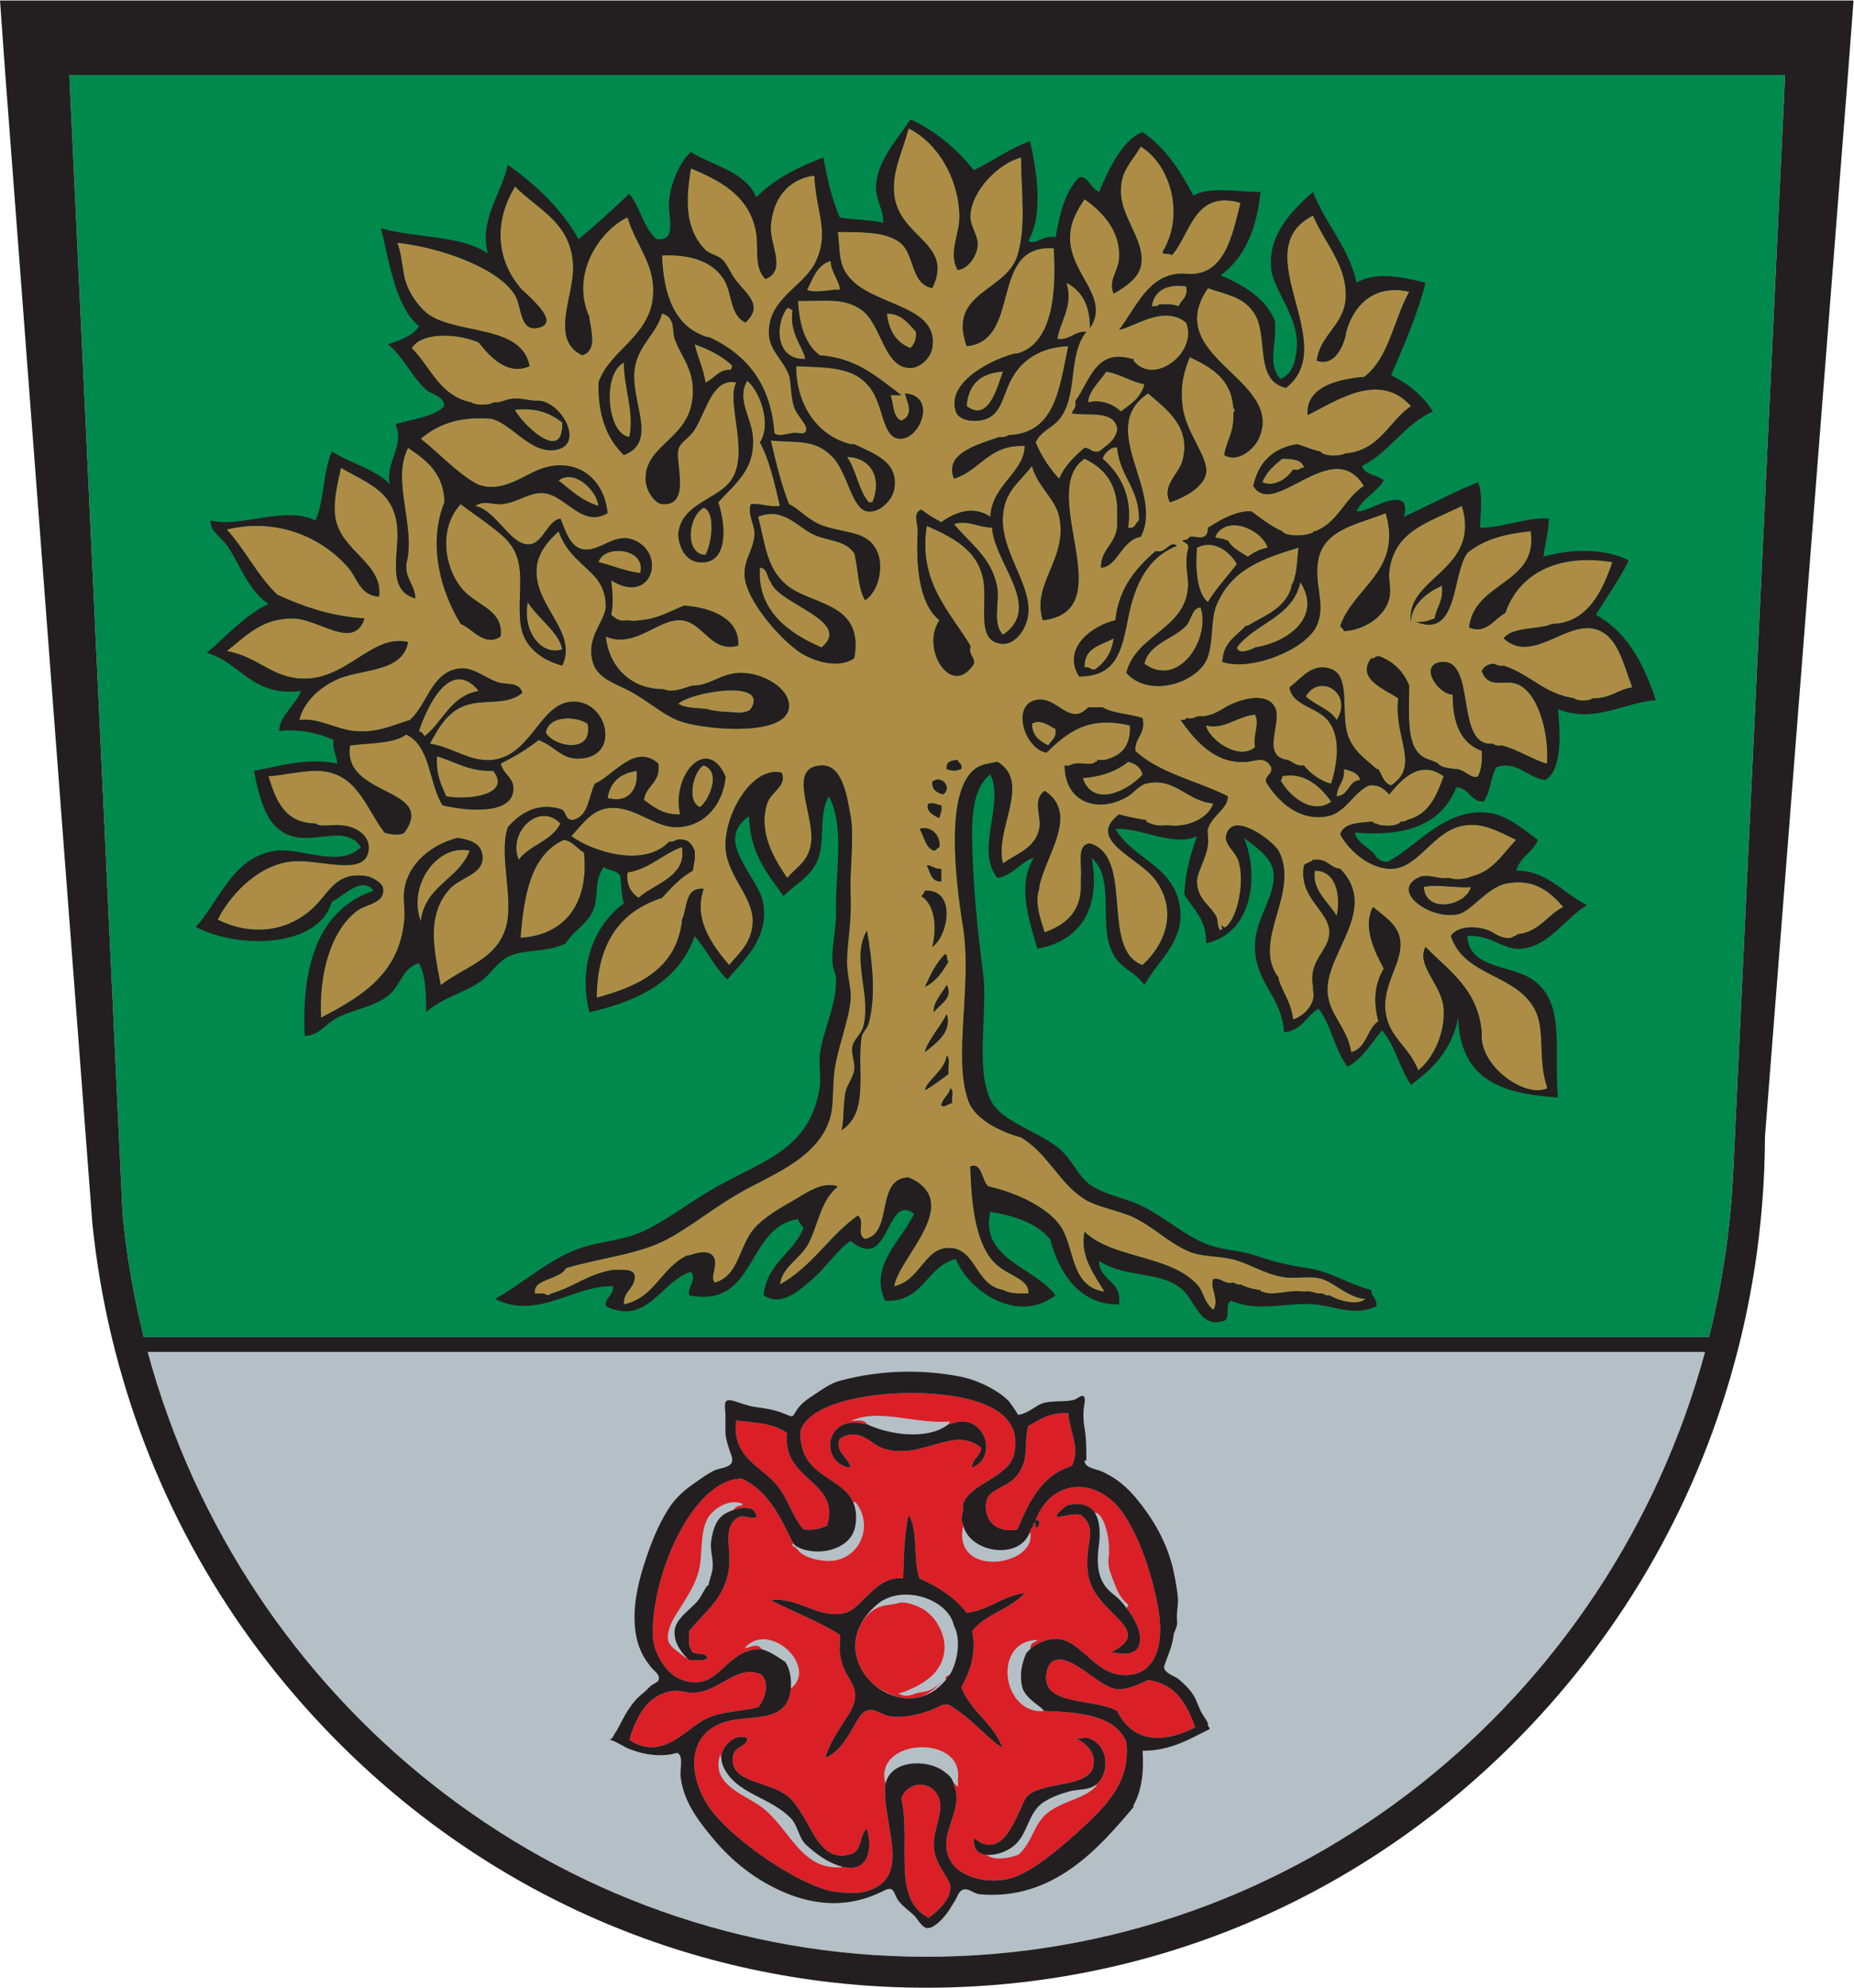 <?xml version="1.0" encoding="UTF-8" standalone="no"?>
<!-- Created with Inkscape (http://www.inkscape.org/) -->

<svg
   xmlns:dc="http://purl.org/dc/elements/1.1/"
   xmlns:cc="http://creativecommons.org/ns#"
   xmlns:rdf="http://www.w3.org/1999/02/22-rdf-syntax-ns#"
   xmlns:svg="http://www.w3.org/2000/svg"
   xmlns="http://www.w3.org/2000/svg"
   xmlns:sodipodi="http://sodipodi.sourceforge.net/DTD/sodipodi-0.dtd"
   xmlns:inkscape="http://www.inkscape.org/namespaces/inkscape"
   version="1.1"
   id="svg2"
   xml:space="preserve"
   width="798.48"
   height="855.533"
   viewBox="0 0 798.48 855.533"
   sodipodi:docname="wr_wappen_gemeinde_aschau_4-2012.svg"
   inkscape:version="0.92.5 (2060ec1f9f, 2020-04-08)"><defs
     id="defs6" /><sodipodi:namedview
     pagecolor="#ffffff"
     bordercolor="#666666"
     borderopacity="1"
     objecttolerance="10"
     gridtolerance="10"
     guidetolerance="10"
     inkscape:pageopacity="0"
     inkscape:pageshadow="2"
     inkscape:window-width="886"
     inkscape:window-height="480"
     id="namedview4"
     showgrid="false"
     inkscape:zoom="0.27585132"
     inkscape:cx="370.66866"
     inkscape:cy="427.76666"
     inkscape:window-x="0"
     inkscape:window-y="0"
     inkscape:window-maximized="0"
     inkscape:current-layer="g10" /><g
     id="g10"
     inkscape:groupmode="layer"
     inkscape:label="ink_ext_XXXXXX"
     transform="matrix(1.333,0,0,-1.333,0,855.533)"><g
       id="g12"
       transform="scale(0.1)"
       inkscape:export-xdpi="96"
       inkscape:export-ydpi="96"><path
         d="m 354.324,3391.21 29.156,-623.7 12.641,-270.45 c 13.102,-135.25 36.129,-267.59 68.414,-396.19 H 5521.46 c 43.07,171.53 69.77,349.68 78.22,532.61 h 0.01 l 0.11,2.27 35.11,741.57 132.48,2798.58 H 224.16 L 354.324,3391.21"
         style="fill:#00894d;fill-opacity:1;fill-rule:nonzero;stroke:none"
         id="path14"
         inkscape:connector-curvature="0" /><path
         d="m 2993,100 c 1198.79,0 2211.22,828.301 2515.82,1952.89 H 477.184 C 781.781,928.301 1794.21,100 2993,100"
         style="fill:#b4c0c6;fill-opacity:1;fill-rule:nonzero;stroke:none"
         id="path16"
         inkscape:connector-curvature="0" /><path
         d="m 5634.91,3377.32 -35.11,-741.57 -0.11,-2.27 h -0.01 c -8.45,-182.93 -35.15,-361.08 -78.22,-532.61 H 464.543 c -32.285,128.6 -55.313,260.94 -68.414,396.19 l -12.645,270.45 -29.152,623.7 L 224.164,6175.9 H 5767.39 Z M 2993,100 C 1794.21,100 781.781,928.301 477.184,2052.89 H 5508.82 C 5204.22,928.301 4191.79,100 2993,100 Z M 0,6416.53 3.156,6372.59 17.262,6175.9 298.547,2466.13 c 12.82,-123.76 33.687,-245.72 62.316,-365.26 1.895,-7.91 3.946,-15.78 5.922,-23.66 0.028,-0.11 0.055,-0.22 0.086,-0.32 2,-8 3.942,-16.02 6,-24 C 493.375,1586.52 733.098,1158.87 1076.69,808.75 1588.5,287.219 2269.06,0 2993,0 c 723.94,0 1404.5,287.219 1916.31,808.75 343.6,350.12 583.32,777.77 703.83,1244.14 2.06,7.98 4,16 6.01,24 0.02,0.1 0.04,0.21 0.07,0.32 1.98,7.88 4.03,15.75 5.92,23.66 41.93,175.07 67.2,355.33 74.91,538.82 0.77,18.2 1.34,36.44 1.74,54.72 0.42,17.98 0.62,36 0.7,54.04 0,0.21 0.01,0.42 0.01,0.63 l 267.96,3426.82 14.83,196.69 3.31,43.94 H 0"
         style="fill:#231f20;fill-opacity:1;fill-rule:nonzero;stroke:none"
         id="path18"
         inkscape:connector-curvature="0" /><path
         d="m 4218.97,4169.34 c 30.1,-28.51 77.44,-39.77 99.63,-76.17 55.37,87.69 -56.43,153.22 -99.63,76.17"
         style="fill:#ad8d46;fill-opacity:1;fill-rule:nonzero;stroke:none"
         id="path20"
         inkscape:connector-curvature="0" /><path
         d="m 2543.11,5423.31 c -41.23,-55.1 -36.31,-168.99 58.59,-164.07 -6.13,37.57 -52.95,83.24 -41.01,158.21 -7.49,0.33 -8.12,7.51 -17.58,5.86"
         style="fill:#ad8d46;fill-opacity:1;fill-rule:nonzero;stroke:none"
         id="path22"
         inkscape:connector-curvature="0" /><path
         d="m 3486.49,4233.8 c -56.91,91.7 42.48,164.51 117.21,181.65 11.27,105.91 66.89,167.48 128.9,222.67 1.96,0 3.91,0 5.86,0 29.83,-6.16 41.19,36.63 64.46,17.58 -92.7,-35.64 -136.06,-120.75 -158.21,-234.39 -20.92,-107.34 -38.81,-187.42 -158.22,-187.51 z m -380.86,-298.85 c -16.42,-6.74 -30.46,-6.74 -46.88,0 -2.93,24.42 14.85,28.13 35.16,29.3 2.49,-11.18 16.74,-10.6 11.72,-29.3 z m -29.31,-1078.18 c -9.45,-1 -30.19,-19.67 -35.15,-5.86 5.43,21.93 23.9,30.78 29.29,52.73 13.23,-4.35 2.31,-32.87 5.86,-46.87 z m -87.89,41.01 c 5.14,32.06 62.93,62.04 70.32,111.34 13.36,-8.12 2.18,-40.79 5.85,-58.6 -24.6,-18.36 -48.51,-37.4 -76.17,-52.74 z m -11.72,626.99 c 5.47,4.3 8.88,10.66 11.72,17.58 105.07,5 72.94,-151.22 23.44,-181.65 13.62,49.27 13.94,132.95 -35.16,164.07 z m 64.46,87.9 c 0,-13.67 0,-27.35 0,-41.02 -33.85,-0.64 -35.5,30.91 -46.88,52.74 18.63,-0.9 25.78,-13.29 46.88,-11.72 z m -5.86,70.32 c -7.7,-2.08 -9.22,-10.32 -17.58,-11.72 -29.01,10.04 -31.13,46.99 -46.88,70.31 31.04,11.74 69.36,-15.34 64.46,-58.59 z m -35.16,140.63 c 19.02,3.39 27.27,-3.99 41.02,-5.86 3.4,-19.02 -3.99,-27.26 -5.86,-41.02 -19.2,6.66 -48.28,26.49 -35.16,46.88 z m -11.72,-591.83 c 17.95,38.7 35.94,77.35 64.46,105.47 10.84,-0.88 3.6,-19.84 11.71,-23.44 -19.32,-33.4 -40.37,-65.1 -76.17,-82.03 z m 0,-210.95 c 6.39,34.7 50.37,82.4 70.32,123.05 18.76,-59.85 -37.52,-95.25 -70.32,-123.05 z m 29.3,128.91 c -6.54,26.21 26.74,63.03 41.02,87.9 23.58,-43.24 -26.14,-63.61 -41.02,-87.9 z m 29.3,703.17 c -19.9,5.49 -36.27,14.5 -35.16,41.01 30.81,24.93 65.72,-20.63 35.16,-41.01 z m -240.25,-738.33 c -5.24,-19.43 -20.77,-28.73 -23.45,-46.87 -15.25,-103.49 26.19,-242.04 -64.46,-298.84 7.74,23.59 4.53,66.62 11.73,117.19 3.86,27.14 25.87,51.71 29.3,76.17 3.61,25.78 -10.05,51 -5.86,76.18 4.04,24.28 28.58,39.61 35.15,64.45 27.55,104.11 -41.07,218.93 11.72,310.57 16.03,-91.76 30.85,-206.1 5.87,-298.85 z m 2338.03,1048.89 c 56.99,-2.3 80.94,28.45 128.91,35.16 -29.38,75.46 -45.96,166.01 -117.19,187.51 -96.23,29.03 -205.96,-113.93 -298.85,-29.3 29.71,38.65 109.96,26.77 158.22,46.88 1.96,0 3.91,0 5.86,0 108.38,6.75 156.47,107.04 187.5,199.23 -178.12,29.46 -303.32,-38.87 -345.72,-164.08 -34.45,-17.08 -61.35,-70.43 -117.19,-46.87 16.62,149.49 224.28,138.89 199.22,310.56 -84.51,-7.28 -155.35,-28.23 -205.08,-70.32 -50.66,-71.23 -28.16,-275.47 -164.08,-222.66 22.36,1 26.8,-0.73 58.61,11.72 5.92,37.03 29.63,56.3 23.44,105.47 -49.28,-21.37 -100.9,-63.92 -99.63,-117.19 -20.5,144.43 228.17,165.87 164.09,375.02 -111.51,-55.45 -217.17,-79.57 -234.4,-210.95 -3.38,-25.73 7.4,-58.18 0,-87.9 -15.27,-61.43 -84.14,-102.57 -146.48,-105.47 -1.41,8.36 -9.65,9.88 -11.72,17.58 43.1,124.48 201.58,177.32 146.48,363.3 -84.67,-34.73 -195.88,-50.07 -216.8,-146.5 -17.57,-80.9 25.86,-147.34 -5.87,-216.8 -35.79,-78.38 -213.5,-147.86 -304.69,-117.19 1.48,62.97 45.14,83.77 76.17,117.19 1.95,0 3.91,0 5.86,0 55.04,32.85 120.23,55.56 140.62,123.05 0,1.95 0,3.91 0,5.86 18.83,30 17.45,80.23 23.44,123.06 -118.55,-35.68 -214.9,-70.21 -263.67,-181.65 -21.35,-48.75 -10.59,-111.61 -29.3,-169.94 -26.29,-81.86 -186.99,-138.25 -263.69,-52.74 30.98,124.16 188.69,139.14 199.22,275.41 2.79,36.04 -12.38,75.15 0,123.06 6.21,21.83 -12.32,18.91 -17.58,29.29 10.92,0.81 19.59,3.86 23.44,11.72 1.95,0 3.91,0 5.86,0 14.47,1.64 49.73,-14.84 52.75,23.44 0,1.95 0,3.91 0,5.86 36.96,21.64 71.59,45.6 123.05,52.74 5.86,0 11.72,0 17.58,0 31.46,-23.23 61.76,-47.62 99.61,-64.46 11.54,-17.92 74.18,-15.45 93.75,-5.86 3.57,0.33 6.95,0.88 5.86,5.86 1.95,0 3.92,0 5.86,0 74.45,27.13 96.01,107.13 158.22,146.49 -101.56,166.86 -291.37,-110.29 -357.44,0 16.4,75.39 62.05,121.55 140.62,134.77 26.9,-6.31 47.58,-18.84 76.19,-23.43 8.73,-16.86 65.67,-16.1 82.04,-5.86 1.95,0 3.9,0 5.85,0 106.02,13.12 134.13,104.17 205.08,152.35 -101.85,112.95 -237.59,19.34 -334,-29.3 -7.17,86.23 86.44,114.62 175.8,123.06 1.95,0 3.91,0 5.86,0 81.03,59.6 96.01,185.25 146.48,275.4 -116.79,26.68 -182.79,-47.47 -205.07,-134.77 0,-1.96 0,-3.91 0,-5.86 -11.2,-44.17 -39.26,-100.46 -93.77,-82.04 10.52,84.86 90.62,115.69 93.77,205.09 3.69,105.1 -69.91,176.46 -105.49,263.69 -223.5,-112.52 93.73,-415 -87.89,-556.67 -106.6,25.38 -52.05,173.18 -105.47,246.1 -35.78,48.86 -81.23,53.46 -146.49,76.18 -153.98,-225.28 252.25,-293.85 164.07,-486.35 -14.22,-31.05 -66.21,-79.68 -111.33,-52.74 6.7,46.02 32.13,73.33 29.29,128.91 -0.52,15.99 9.75,11.8 0,23.44 -6.34,95.24 -72.2,130.94 -140.64,164.07 -23.57,-58.17 -30.35,-98.91 -23.44,-158.21 10.1,-86.36 84.53,-164.25 76.19,-216.81 -6.68,-42 -64.84,-77.4 -117.2,-93.76 -27.15,56.11 29.65,90.64 41.01,134.78 27.48,106.68 -45.93,161.19 -111.33,216.81 -168.86,-113.41 53.29,-313.79 -23.43,-462.92 -62.44,-10.25 -76.23,-98.99 -128.91,-99.61 0.45,64 52.27,76.63 52.74,140.63 0,17.58 0,35.16 0,52.74 -3.81,84.1 -46.27,129.53 -105.49,158.21 -157.21,-106.26 124.76,-491.37 -134.77,-521.51 -38.49,116.96 81.7,197.93 52.74,334 -12.62,59.3 -70.47,97.66 -87.89,164.07 -43.87,-56.55 -87.09,-80.91 -93.75,-158.21 -9.83,-113.69 89.49,-219.29 82.03,-316.43 -3.7,-48.01 -39.26,-100.73 -82.03,-99.61 -92.04,2.42 -47.79,132.59 -64.46,210.95 -20.39,95.77 -102.02,134.32 -181.66,169.93 -29.19,-181.66 76.66,-278.75 140.64,-386.74 0,-1.95 0,-3.91 0,-5.86 -5.4,-26.89 14.65,-28.31 11.72,-52.73 -72.89,-114.36 -174.26,50.36 -111.34,140.63 -67.49,53.34 -76.11,180.23 -70.32,287.12 1.37,25.08 -18.16,58.01 11.72,70.32 19.48,-15.69 41.61,-28.72 64.46,-41.02 42.99,32.02 103.45,55.37 158.22,17.58 5.64,103.92 108.5,141.24 111.33,228.53 -116.84,5.5 -143.32,-79.35 -228.54,-105.48 -34.52,83.63 82.25,111.47 146.51,134.78 13.57,-1.87 22.5,0.93 29.29,5.86 154.22,5.94 164.69,155.62 193.36,287.12 -63.4,-2.01 -123.77,-25.15 -164.06,-76.18 -49.06,-62.15 -41.11,-134.05 -99.61,-158.21 -28.75,-11.87 -88.47,-10.09 -99.62,23.44 -33.31,100.15 132.75,175.17 193.37,187.51 1.95,0 3.91,0 5.86,0 115.66,32.9 125.82,202.16 117.19,339.86 -212.63,13.41 -100.53,-297.93 -281.26,-316.42 -63.58,176.06 127.98,174.81 164.07,292.99 28.32,92.71 12.68,193.24 11.72,316.42 -75.43,-19.84 -159.88,-108.01 -164.07,-187.51 -1.81,-34.16 27.19,-65.84 23.43,-99.62 -3.41,-30.72 -30.27,-73.55 -64.45,-76.17 -31.49,55.82 7.49,116.24 5.86,175.79 -3.45,125.03 -73.31,236.33 -164.07,281.27 -22.74,-83.11 -53.59,-138.24 -46.88,-210.96 13.2,-143.14 195.98,-157.59 123.05,-304.7 -74.88,15.45 -52.79,116.27 -111.33,152.36 -50.53,31.14 -119.62,27.66 -193.38,29.29 5.47,-54.04 3.58,-86.06 17.59,-117.19 57.28,-127.2 312.6,-104.63 287.12,-257.83 -5.41,-32.55 -39.44,-64.22 -70.31,-64.46 -86.47,-0.65 -91.94,140.21 -158.22,187.51 -56.8,40.54 -116.22,27.48 -205.08,29.3 3.86,-78.16 23.18,-140.88 70.31,-175.79 121.93,-8.93 188.28,-73.46 263.69,-128.91 -11.72,0 -23.44,0 -35.16,0 10.71,-28.36 6.66,-71.47 35.16,-82.04 45.12,19.39 15.12,65.88 11.72,87.9 105.13,-8.02 48.32,-150.49 -17.58,-146.49 -58.38,3.53 -49.49,110.19 -99.61,169.92 -51.74,61.66 -127.01,59.84 -234.39,64.46 -0.81,-120.12 64.84,-224.1 175.79,-251.97 3.9,0 7.81,0 11.72,0 65.71,-32.12 145.24,-56.08 128.91,-146.48 -6.34,-35.14 -49.02,-77.72 -87.9,-70.32 -49.67,9.46 -63.08,127.22 -111.34,175.79 -56.97,57.35 -105.07,45.03 -199.21,52.74 16.52,-71.37 33.8,-141.99 58.59,-205.09 33.14,-15.27 62.09,-53.4 111.33,-70.32 76.78,-26.37 146.82,-15.15 175.8,-87.9 15.84,-39.78 8.07,-118.26 -41.03,-152.35 -23.83,38.66 -22.09,102.92 -35.15,152.35 -30.15,42.35 -83.66,38.5 -128.92,58.6 -53.83,23.9 -100.22,92.46 -181.64,58.6 23.87,-94.41 27.83,-162.92 87.89,-216.81 79.34,-71.19 256.52,-54.35 222.67,-240.25 -59.41,-39 -145.91,-2.34 -181.65,23.44 -52.28,37.72 -135.11,127.44 -164.08,205.09 -28.07,75.27 19.14,109.62 23.44,169.93 2.22,31.04 -24.19,67.82 -11.72,99.62 36.06,2.84 55.99,-10.43 93.76,-5.86 -17.15,72.7 -33,146.69 -64.45,205.08 38.42,59.79 0.35,164 -41.03,199.24 -35.13,-59.09 11.82,-117.59 17.58,-175.79 10.77,-108.74 -53.97,-153.73 -111.34,-216.82 26.63,-81.24 27.35,-183.86 -41.01,-193.36 -77.36,-10.76 -89.87,77.27 -87.89,93.75 11.54,96.03 126.78,108.89 169.93,169.93 62.79,88.85 -17.41,253.52 17.58,316.43 -76.83,16.77 -97.64,-93.46 -134.78,-152.36 -18.75,-29.74 -46.93,-38.93 -52.73,-64.45 -9.86,-43.34 41.23,-184.19 -52.74,-175.79 -22.62,2.02 -51.03,41.35 -52.73,76.17 -6.07,124.25 159.39,130.73 152.34,298.85 -2.89,68.89 -39.8,105.48 -58.59,158.21 -9.43,26.47 4.08,69.78 -41.02,82.03 -16.2,-63.13 -76.32,-101.64 -87.9,-175.79 -16.69,-106.95 78.12,-238.18 -35.15,-281.26 -53.98,51.5 -84.36,126.6 -82.04,234.39 34.68,103.01 163.18,146.76 175.8,275.4 10.28,104.91 -53.99,163.23 -82.04,257.83 -80.95,-36.21 -189,-176.84 -123.06,-322.28 0,-1.96 0,-3.91 0,-5.86 6.97,-44.5 23.69,-102.78 -23.44,-117.2 -106.12,50.4 -26,192.08 -29.29,287.13 -4.89,140.81 -110.93,180.4 -187.51,257.82 -71.03,-116.35 -59.08,-237.52 17.57,-328.14 14.92,-17.64 140.16,-114.78 52.75,-128.91 -55.16,-8.92 -48.85,69.28 -70.32,105.47 -53.86,90.8 -250.46,156.79 -380.88,169.94 13.25,-32.56 13.74,-64.06 23.43,-111.34 9.72,-47.32 50.13,-102.71 82.04,-123.06 97.12,-61.93 298.07,-31.76 322.28,-164.07 -71.77,-32.58 -130.6,33.12 -164.07,76.18 -57.88,26.99 -180.57,38.57 -216.81,-17.58 61.41,-61.65 90.49,-155.62 193.37,-175.79 10.11,-9.72 60.22,-9.72 70.31,0 24.77,-1.31 37.85,9.03 58.61,11.72 35.79,4.53 54.83,-7.68 87.9,-5.86 74.63,-5.09 147.36,-139.68 58.59,-158.21 -82.85,-17.3 -142.89,82.4 -210.96,99.61 -106.93,9.28 -175.63,-19.68 -228.51,-64.45 61.09,-48.28 111.98,-106.77 181.64,-146.5 83.07,-33.79 154.97,34.47 216.82,52.74 108.51,32.06 194.62,-35.86 205.07,-146.49 -82.65,-48.38 -133.94,56.39 -205.07,64.46 -45.55,5.16 -83.88,-29.6 -134.79,-35.16 -32.36,-3.54 -57.55,14.18 -87.89,-5.86 72.46,-15.81 117.77,-137.59 181.66,-123.06 38.85,8.85 54.45,76.6 93.75,82.04 13.54,-30.07 29.14,-94.58 76.17,-99.61 55.22,-5.92 100.88,57.49 164.07,29.29 103.29,-46.09 53.1,-210.77 -76.18,-128.91 4.18,-41.06 7.6,-71.41 0,-111.34 13.01,-10.44 23.81,-23.07 52.75,-17.57 23.37,-3.22 17.64,-3.22 41.01,0 57.82,4.68 95.85,29.16 140.64,46.88 1.95,0 3.9,0 5.86,0 89.51,-6.89 175.84,-45.9 169.93,-128.92 -91.2,-24.41 -112.55,79.38 -187.51,82.04 -74,2.61 -145.57,-92.04 -240.26,-52.74 8.56,-87.41 71.96,-170.07 187.52,-169.93 27.66,-13.72 67.43,5.18 93.75,11.72 55.8,-0.85 89.14,39.56 152.36,41.01 74.11,1.71 163.54,-51.09 158.21,-111.33 -8.18,-92.59 -253.63,-75.11 -345.72,-46.88 -51.82,15.89 -107.17,65.01 -158.22,93.76 -65.71,37.01 -133.92,46.36 -134.77,134.77 -0.59,61.48 47.6,105.87 46.87,146.5 -2.08,118.25 -109.35,120.07 -152.34,240.24 -32.83,-29.39 -64.63,-67.73 -70.31,-111.33 -16.53,-126.4 135.15,-210.69 82.03,-322.29 -63.85,16.67 -126.23,59.2 -134.78,134.78 -11.09,98.09 18.53,180.73 -29.29,251.97 -19.78,29.45 -53.37,52.57 -76.19,70.31 -26.34,20.5 -53.61,37.6 -87.89,64.46 -76.15,-82 -50.68,-216.74 11.72,-281.27 48.4,-50.04 127.24,-63.05 117.19,-146.49 -51.52,-34.23 -90.6,25.16 -128.91,41.02 -62.42,101.33 -107.89,253.97 -52.73,392.59 0,3.91 0,7.82 0,11.72 -7.3,86.46 -61.09,126.43 -117.2,164.08 -55.32,-106.55 26.79,-256.14 -5.86,-375.02 0,-1.96 0,-3.91 0,-5.86 -1.12,-46.05 28,-61.86 29.3,-105.48 -95.78,27.29 -51.27,144.13 -58.59,228.53 -10.33,118.97 -95.31,142.42 -181.65,193.37 -12.86,-55.63 -26.63,-114.89 -17.58,-164.07 19.57,-106.39 154.24,-144.59 140.62,-251.97 -62.11,3.92 -69.94,59.66 -99.61,93.76 -87.44,100.5 -233.806,161.81 -392.595,123.05 59.844,-65.17 99.551,-150.46 164.062,-210.95 82.012,-37.13 169.363,-68.93 281.273,-76.17 -35.59,-106.44 -148.3,0.97 -234.386,0 -98.098,-1.11 -145.246,-53.62 -210.949,-105.48 93.242,-15.67 140.773,-78.93 228.527,-87.89 155.948,-15.93 235.908,145.4 357.438,117.19 -18.66,-101.47 -153.44,-84.17 -234.38,-123.05 -55.69,-26.76 -103.37,-71.92 -117.198,-128.91 58.888,8.64 117.968,-28.96 175.788,-35.17 76.94,-8.25 127.44,19.84 181.65,35.17 56.17,51.8 68,143.92 146.5,164.06 51.93,13.34 82.68,-21.38 134.76,-41.01 29.96,-11.3 71.12,2.89 82.04,-35.16 -44.36,-38.09 -107.68,-23.41 -164.07,-35.16 -73.81,-15.38 -103.83,-73.87 -134.77,-128.91 80.9,-12.01 143.76,-72.67 228.52,-46.88 100.47,30.57 132.87,170.01 222.68,181.65 117.2,15.19 166.38,-164.68 46.87,-181.65 -70.58,-10.03 -83.36,32.79 -146.48,58.6 -37.01,-29.41 -78.77,-54.06 -123.07,-76.18 12.22,-40 45.65,-46.15 41.03,-87.89 -8.63,-77.78 -149.1,-65.48 -228.53,-46.88 -44.59,70.66 -38.52,191.96 -117.2,228.53 -42.25,-30.01 -117.63,-26.91 -181.65,-35.16 -26.98,-167.46 280.97,-133.63 175.79,-281.27 -14.25,-11.32 -49.02,-5.63 -64.46,0 -61.82,80.6 -88.65,196.41 -216.8,199.23 -48.161,1.06 -108.981,-13.96 -158.22,-17.57 23.907,-77.67 51.993,-151.16 152.36,-152.36 15.8,-13.5 56.51,-2.08 82.04,-5.86 51.17,-2.49 100.41,-36.9 87.89,-87.89 -19.21,-78.27 -162.31,-17.76 -251.965,-29.3 -113.684,-14.64 -200.168,-117.92 -234.387,-187.51 100.918,-50.21 213.672,-43.32 298.852,29.3 62.7,53.46 77.89,127.12 181.64,111.33 19.57,-2.98 49.53,-21.79 52.73,-35.16 12.63,-52.69 -52.89,-54.23 -82.03,-76.17 -86.6,-65.2 -124.47,-205.92 -117.19,-345.73 140.57,72.91 255.88,146.68 269.54,322.29 2.21,28.38 -5.65,60.04 0,93.75 14.45,86.08 91.09,143.79 169.94,164.07 1.95,0 3.9,0 5.85,0 40.49,-6.93 80.59,-20.33 76.18,-70.31 -4.18,-47.41 -73.35,-58.58 -105.47,-93.76 -76.76,-84.06 -51.32,-197.15 -29.3,-310.56 83.73,62.35 181.27,83.68 210.94,187.51 26.13,91.4 -24.6,233.12 5.87,322.28 35.73,39.79 89.46,81.78 169.93,58.6 20.66,-4.73 12.77,-38.01 41.02,-35.16 50.58,11.91 49.55,75.45 70.31,117.19 58.8,23.83 129.11,132.53 205.1,64.46 8.09,-62.79 -39.89,-69.5 -46.88,-117.19 31.76,-22.92 60.9,-48.48 117.19,-46.88 -29.51,124.65 85.9,259.12 146.48,123.06 0,-1.96 0,-3.91 0,-5.87 -11.29,-97.87 -80.35,-161.18 -164.06,-158.21 -74.08,2.63 -143.71,79.58 -228.54,58.6 -42.53,-10.53 -70.05,-48.36 -105.46,-87.9 74.33,-52.91 237.12,-101.18 316.42,-17.58 10.2,-0.44 18.22,1.31 23.44,5.86 37.48,6.24 49.35,-13.15 58.59,-35.15 2.87,-26.32 -2.97,-43.91 -5.86,-64.46 -40.27,-22.23 -69.63,-55.38 -99.61,-87.9 -134.77,-42.97 -209.8,-145.68 -210.95,-322.28 136.52,37.32 255.47,92.2 275.41,246.11 0,1.95 0,3.91 0,5.86 18.71,37.93 7.71,105.57 70.31,99.61 -36,-102.54 34.18,-189.47 82.03,-246.1 31.33,36.89 78.05,76.01 76.18,146.49 -2.12,80.15 -87.9,147.48 -87.9,240.24 0,108.62 88.93,256.89 181.66,234.39 18.07,-43.69 -34.12,-60.01 -46.87,-99.61 -30.1,-93.4 23.96,-180.49 64.45,-240.25 35.31,39.4 65.7,52.46 76.17,105.47 18.05,91.44 -82.28,253.68 35.16,257.83 67.98,2.4 82.35,-101.12 93.76,-164.07 12.57,-69.36 -3.62,-167.22 0,-257.83 3.35,-83.8 -11.01,-150.23 -11.72,-210.95 -0.48,-40.44 14.67,-91.1 11.72,-123.05 -6.72,-72.77 -44.05,-160.25 -52.75,-234.39 -5.95,-50.86 -2.63,-105.27 -11.71,-140.63 -35.2,-137.16 -191.06,-189.47 -298.84,-251.97 -80.81,-46.85 -153.36,-106.15 -228.53,-146.48 -92.9,-49.87 -212.03,-59.14 -328.14,-93.75 -18.72,-38.58 -110.11,-33.58 -99.61,-82.05 9.76,0 19.53,0 29.3,0 8.67,-6.78 14.76,-6.78 23.43,0 71.53,20.27 119.9,63.71 199.22,76.17 1.95,0 3.91,0 5.86,0 28.89,-0.41 63.57,4.98 64.46,-23.44 -2.25,-38.75 -37.51,-44.51 -35.15,-87.89 100.09,21.02 121.74,120.47 205.09,158.22 1.95,0 3.9,0 5.85,0 28.6,9.77 70.44,20.55 82.04,-11.72 7.13,-31.34 -14.43,-56.03 0,-76.19 79.31,20.71 78.78,119.85 128.91,175.8 31.6,35.26 81.39,64.32 123.06,87.89 41.21,23.32 94.49,64.94 146.48,46.88 -55.82,-45.18 -62.38,-118.42 -93.75,-181.64 -24.87,-50.16 -86.19,-76.58 -93.75,-134.79 102.65,55.57 159.5,156.94 251.97,222.68 25.04,-20.18 -7.42,-61.82 23.43,-76.17 93.45,19.84 30.81,195.76 140.64,199.22 181.06,-79.85 -31.53,-257.09 -46.88,-351.59 88.49,18.75 98.26,133.23 187.5,123.07 77.63,-8.85 77.01,-120.29 164.09,-134.79 16.01,-9.35 38.71,-12.05 64.45,-11.71 5.86,0 11.72,0 17.58,0 6.19,41.99 -57.39,57.93 -87.89,82.05 -84.15,54.53 -96.2,212.4 -99.62,328.12 38.06,16.04 36.16,-46.58 58.6,-64.45 92.05,-19.9 204.32,-73.01 240.23,-140.63 38.52,-72.5 29.73,-183.67 134.79,-199.23 -30.49,51.89 -80.72,114.16 -64.47,193.37 91.95,-87.77 273.26,-73.39 363.3,-169.94 23.4,-25.08 20.06,-54.86 52.75,-82.03 21.31,32.95 -13.01,74.04 0,99.61 29.55,4.18 32.76,-18.01 64.45,-11.72 7.91,-1.83 11.2,-8.34 23.44,-5.86 16.62,-8.77 36.33,-14.45 58.6,-17.58 1.95,0 3.9,0 5.86,0 0.33,-3.57 0.87,-6.93 5.85,-5.85 37.47,-15.84 85.26,8.41 134.77,0 26.07,4.59 35.18,-7.8 58.61,-5.86 7.91,-1.84 11.2,-8.34 23.44,-5.86 31.09,-17.95 89.69,-34.07 117.19,-11.72 -54.75,2.83 -100.29,52.22 -140.63,64.45 -39.64,12.03 -83.43,-0.06 -123.06,5.86 -63.34,9.47 -111.9,45.33 -169.92,58.61 -47.21,10.8 -94.44,7 -134.79,23.44 -65.7,26.76 -116.5,80.41 -181.64,111.33 -48.16,22.85 -115.14,31.66 -158.22,58.59 -82.07,51.33 -117.68,147.09 -205.08,199.24 -55.76,15.47 -145.98,52.89 -169.93,117.19 -50.98,136.85 12.78,373.2 -17.58,562.53 -23.96,149.4 -62,450.74 46.87,515.65 19.58,11.68 47.14,13.25 64.47,17.58 111.4,-66.74 -11.62,-220.29 17.58,-328.14 42.85,30.91 104.16,48.83 117.18,111.33 8.77,42.07 -23.98,93.29 17.58,123.06 114.53,-73.81 0.2,-212.97 -17.58,-310.57 0,-1.95 0,-3.91 0,-5.86 -16.38,-45.78 5.98,-103.33 17.58,-140.63 62.74,23.21 112.34,59.55 117.19,140.63 0,11.72 0,23.44 0,35.16 3.98,42.9 -15.02,108.78 29.3,111.33 144.8,-42.7 31.48,-343.54 169.94,-392.59 82.91,77.05 109.08,183.5 41.01,275.4 -53.28,71.96 -225.84,128.55 -117.19,210.95 25.81,-7.41 53.85,-12.56 82.04,-17.58 1.95,0 3.9,0 5.86,0 0,-1.95 0,-3.91 0,-5.86 17.16,-8.23 35.01,-15.76 64.45,-11.72 1.95,0 3.9,0 5.86,0 57.61,-8.74 129,19.41 146.5,70.32 -87.97,8.34 -123.26,86.21 -216.81,64.45 -22.95,-5.33 -39.93,-29.67 -58.6,-41.01 -91.39,-55.46 -203.89,-25.66 -205.1,99.61 17.91,-4.23 21.37,5.99 35.16,5.86 19.73,3.71 54.43,-7.55 64.47,5.86 3.58,0.33 6.94,0.87 5.86,5.86 7.81,0 15.63,0 23.44,0 52.28,12.16 85.8,43.1 82.03,111.33 -135.98,32.52 -203.05,-23.03 -269.55,-87.89 -70.33,12.83 -113.95,151.15 -35.16,169.93 69.3,16.51 108.17,-89.05 169.93,-23.44 15.64,0 31.27,0 46.89,0 33.69,-20.98 89.06,-20.3 128.91,-35.15 10.29,-53.28 -25.41,-60.53 -23.44,-105.48 76.35,-72.1 200.19,-96.7 298.85,-146.49 1.5,-39.15 -50.65,-61.3 -64.46,-105.48 -3.04,-9.7 3.17,-30.41 0,-52.74 -6.29,-44.15 -35.8,-89.97 -35.17,-117.19 1.42,-60.25 44.57,-75.73 64.47,-117.19 2.07,-12.06 4.57,-53.4 17.58,-35.16 -9.14,27.8 1.66,-2.69 11.72,5.86 38.75,32.99 60.31,145.96 41.01,210.95 -9.24,31.11 -46.13,55.14 -41.01,82.03 16.15,85.12 145.62,-9.37 169.92,-46.87 71.09,-137 -90.53,-291.14 0,-410.18 0,-1.96 0,-3.91 0,-5.86 14.84,-43.76 41.15,-76.05 46.87,-128.92 37.27,11.64 75.16,53.67 64.46,93.76 0,3.91 0,7.81 0,11.72 -16.39,87.62 52.4,115.69 52.75,175.79 0.39,69.89 -101.52,110.35 -82.05,216.81 6.93,8.69 22.15,9.11 29.3,17.58 1.95,0 3.92,0 5.86,0 41.17,4.05 48.22,-26.01 82.05,-29.3 127.3,-130.79 -48.83,-271.61 -41.02,-398.46 4.51,-73.5 64.34,-114.22 76.17,-193.37 50.57,11.93 50.32,74.69 87.89,99.61 -17.3,64.99 -11.66,121.32 17.58,169.94 -28.4,54.06 -69.61,132.94 -35.15,199.23 34.88,-28.81 80.56,-56.08 87.89,-105.48 10.95,-73.82 -59.18,-143.48 -46.88,-234.39 11.19,-82.72 75.2,-109.41 105.47,-187.51 45.88,35.35 87.68,116.81 82.05,199.23 -5.33,77.83 -90.19,138.41 -58.61,199.23 75.12,-77.24 169.29,-135.42 181.66,-275.41 0,-1.95 0,-3.9 0,-5.85 -7.21,-102.53 138.2,-207.79 210.96,-175.8 0,1.96 0,3.91 0,5.86 -28.85,80.75 -6.88,177.9 -35.18,240.25 -57.11,125.86 -231.97,111.66 -275.39,246.11 22.56,37.71 99.49,32.61 134.76,11.72 14.05,-9.62 49.36,-28.48 70.32,-11.72 5.88,-0.02 6.97,4.75 11.72,5.86 69.98,8.15 94.08,62.18 146.5,87.9 -41.48,46.98 -91.76,92.71 -181.66,76.17 -65.7,-12.09 -114.79,-90.15 -158.2,-99.61 -92.86,-20.22 -229.44,81.34 -117.21,123.05 1.95,0 3.91,0 5.86,0 31.95,2.64 48.16,-10.44 82.05,-5.86 26.48,-8.22 52.52,-3.52 76.17,5.86 68.13,17.81 98.3,73.59 140.63,117.19 -65.06,31.08 -106.72,54.26 -164.07,46.88 -104.66,-13.45 -148.39,-139.63 -240.25,-140.63 -62.83,-0.69 -132.77,52.77 -164.06,111.33 10.51,36.36 56.76,37 99.61,41.02 1.95,0 3.9,0 5.86,0 1.29,-4.56 4.9,-6.81 11.71,-5.86 10.1,-9.71 60.22,-9.71 70.32,0 3.57,0.33 6.93,0.88 5.86,5.86 10.21,-0.44 18.22,1.31 23.43,5.86 69.05,16.91 94.46,77.44 117.21,140.64 -76.72,56.15 -136.87,-10.92 -175.8,-58.6 -15.08,16.16 -30.21,32.27 -64.45,29.29 -49.46,-20.26 -76.08,-88.6 -134.77,-99.61 -92.38,-17.33 -160.45,47.43 -199.24,111.33 -1.5,22.99 21.19,21.78 17.58,46.88 -21.68,37.49 -49.86,20.11 -76.17,17.58 -101.82,-9.79 -167.4,64.18 -216.82,134.78 6.9,0.91 16.64,-1.02 17.58,5.86 1.95,0 3.91,0 5.86,0 21.74,-4.16 25.16,10 46.88,5.85 26.89,2.42 45.78,12.83 64.47,23.44 43.63,29.03 141.89,61.39 169.92,5.86 25.18,-49.86 -48.61,-157.03 41.02,-169.93 17.63,-5.8 26.15,-20.73 52.73,-17.58 18.87,-27 64.04,-55.79 87.91,-58.6 23.03,75.7 30.04,155.97 -11.72,205.1 -36.78,43.24 -113.87,45.99 -123.06,105.47 33.26,24.74 63.9,67.81 111.34,64.45 82.58,-5.83 59.69,-100.1 70.32,-187.51 9.57,-78.79 68.39,-109.47 99.6,-140.63 1.96,0 3.91,0 5.86,0 12.13,-19.11 16.98,-45.52 41.02,-52.74 96.99,62.84 7.05,155.62 23.44,281.27 -42.68,28.5 -137.01,62.37 -87.89,128.91 14.12,-2.39 12.73,10.71 29.29,5.86 44.65,-17.85 75.86,-49.14 93.75,-93.75 0,-1.95 0,-3.91 0,-5.86 -0.04,-93.79 -11.42,-198.95 52.74,-228.53 13.12,-6.41 29.37,-9.7 41.03,-17.58 10,-13.42 33.01,-13.86 52.74,-17.58 33.04,1.98 52.54,-34.85 76.17,-23.43 10.04,21.21 14.61,47.88 11.72,82.03 -66.9,24.91 -94.34,89.26 -93.75,181.65 -49.44,1.39 -111.54,99.06 -35.16,105.48 112.97,9.47 40.88,-275.77 164.06,-263.69 6.8,-4.92 15.71,-7.73 29.3,-5.86 51.9,-12.6 109.49,-50.62 146.51,-58.6 0,1.95 0,3.91 0,5.86 6.44,89.11 -27.31,227.65 -99.63,251.97 -39.93,13.43 -89.71,-17.99 -111.33,41.01 6.25,13.28 17.77,21.3 35.15,23.45 13.81,0.13 17.25,-10.1 35.16,-5.87 84.55,-26.79 131.25,-91.41 228.54,-105.47 6.3,-9.7 52.26,-9.7 58.59,0"
         style="fill:#ad8d46;fill-opacity:1;fill-rule:nonzero;stroke:none"
         id="path24"
         inkscape:connector-curvature="0" /><path
         d="m 3504.07,4263.09 c 17.93,4.26 17.24,-10.1 35.17,-5.86 30.3,22.44 53.07,52.41 58.6,99.62 -39.98,-22.54 -96.08,-28.93 -93.77,-93.76"
         style="fill:#ad8d46;fill-opacity:1;fill-rule:nonzero;stroke:none"
         id="path26"
         inkscape:connector-curvature="0" /><path
         d="m 4054.91,4110.74 c -58.05,-5.27 -98.87,-49.63 -158.21,-35.16 6.27,-40.76 102,-116.45 158.21,-70.31 -7.44,40.32 16.17,75.35 0,105.47"
         style="fill:#ad8d46;fill-opacity:1;fill-rule:nonzero;stroke:none"
         id="path28"
         inkscape:connector-curvature="0" /><path
         d="m 4248.27,3606.81 c -10.98,-62.99 44.9,-101.26 70.33,-146.49 13.94,64.47 -0.67,146.55 -70.33,146.49"
         style="fill:#ad8d46;fill-opacity:1;fill-rule:nonzero;stroke:none"
         id="path30"
         inkscape:connector-curvature="0" /><path
         d="m 3498.23,3905.65 c 33.71,-99.3 149.8,-38.45 193.38,11.72 -6.25,23.06 -22.93,35.67 -46.88,41.02 -36.58,-29.84 -84.96,-47.87 -146.5,-52.74"
         style="fill:#ad8d46;fill-opacity:1;fill-rule:nonzero;stroke:none"
         id="path32"
         inkscape:connector-curvature="0" /><path
         d="m 4599.85,3554.07 c 6.82,-88.32 137.01,-60.45 152.36,0 -34.16,-4.89 -114.29,9.98 -152.36,0"
         style="fill:#ad8d46;fill-opacity:1;fill-rule:nonzero;stroke:none"
         id="path34"
         inkscape:connector-curvature="0" /><path
         d="m 4142.8,3911.52 c -1.31,-4.56 -0.16,-11.57 -5.86,-11.73 25.04,-48.37 100.84,-115.85 164.08,-70.31 -31.19,45.38 -85.59,97.5 -158.22,82.04"
         style="fill:#ad8d46;fill-opacity:1;fill-rule:nonzero;stroke:none"
         id="path36"
         inkscape:connector-curvature="0" /><path
         d="m 3334.17,4081.44 c 0.58,-40.43 25.6,-56.42 52.73,-70.31 8.91,16.48 27.75,23.02 23.44,52.73 -18.93,10.38 -49.4,33.84 -76.17,17.58"
         style="fill:#ad8d46;fill-opacity:1;fill-rule:nonzero;stroke:none"
         id="path38"
         inkscape:connector-curvature="0" /><path
         d="m 2607.56,5481.91 c 28.69,-13 83.27,4.4 105.47,0 3.48,22.77 -28.45,56.23 -29.29,93.76 -43.79,-12.85 -57.27,-56.03 -76.18,-93.76"
         style="fill:#ad8d46;fill-opacity:1;fill-rule:nonzero;stroke:none"
         id="path40"
         inkscape:connector-curvature="0" /><path
         d="M 1822.37,3706.42 C 1716.68,3659.75 1692.8,3531.29 1681.73,3390 c 149.53,9 221.67,118.95 205.09,275.41 -22.7,12.45 -34.86,35.45 -64.45,41.01"
         style="fill:#ad8d46;fill-opacity:1;fill-rule:nonzero;stroke:none"
         id="path42"
         inkscape:connector-curvature="0" /><path
         d="m 1810.65,3759.16 c -67.58,71.59 -171.95,-28.03 -134.78,-117.19 35.58,48.41 107.53,60.44 134.78,117.19"
         style="fill:#ad8d46;fill-opacity:1;fill-rule:nonzero;stroke:none"
         id="path44"
         inkscape:connector-curvature="0" /><path
         d="m 2285.28,5329.56 c 1.95,0 3.9,0 5.86,0 118.79,-55.05 199.26,-148.43 210.95,-310.56 22.76,-15.5 49.06,7.11 82.04,0 3.9,0 7.81,0 11.71,0 29.61,13.63 -18.59,52.24 -29.29,82.03 -13.19,36.69 -8.9,80.54 -17.58,105.48 -16.13,46.29 -61.25,79.15 -64.45,128.91 -7.66,118.49 114.64,156.64 152.34,240.25 43.26,95.92 0.92,150.01 -5.86,275.4 -87.32,-11 -135.1,-78.05 -140.62,-164.07 -3.79,-58.94 52.62,-143.25 -17.58,-169.93 -37.38,38.19 -21.84,98.39 -29.31,146.49 -19.43,125.23 -123.16,173.44 -210.95,210.95 -18.61,-106.93 -18.47,-197.9 46.88,-263.69 12.77,-12.85 38.96,-17.18 52.73,-29.29 18.46,-16.23 26.95,-45.23 46.89,-70.32 36.79,-46.28 87.31,-79.97 29.29,-134.77 -52.09,26.38 -41.08,94.66 -70.32,140.63 -37.89,59.6 -114.74,80.81 -199.22,76.18 5.21,-131.52 42.29,-231.17 146.49,-263.69"
         style="fill:#ad8d46;fill-opacity:1;fill-rule:nonzero;stroke:none"
         id="path46"
         inkscape:connector-curvature="0" /><path
         d="m 1517.66,3671.27 c -101.29,23.51 -201.84,-107.36 -158.2,-228.53 13.08,115.81 122.51,135.31 158.2,228.53"
         style="fill:#ad8d46;fill-opacity:1;fill-rule:nonzero;stroke:none"
         id="path48"
         inkscape:connector-curvature="0" /><path
         d="m 2279.42,5183.07 c 29.46,11.56 39.8,42.23 82.04,41.01 2.28,8.37 7.03,9.89 0,17.58 -32.08,28.47 -71.9,49.2 -117.2,64.46 10.47,-42.27 27.83,-77.65 35.16,-123.05"
         style="fill:#ad8d46;fill-opacity:1;fill-rule:nonzero;stroke:none"
         id="path50"
         inkscape:connector-curvature="0" /><path
         d="m 3515.81,5118.61 c 39.86,11.41 82.57,-6.29 105.48,-29.3 31.35,23.34 65.16,44.22 76.18,87.9 -45.41,9.28 -76.7,32.67 -123.05,41.01 -20.31,-29.33 -60.14,-67.67 -58.61,-99.61"
         style="fill:#ad8d46;fill-opacity:1;fill-rule:nonzero;stroke:none"
         id="path52"
         inkscape:connector-curvature="0" /><path
         d="m 3679.89,4737.73 c 2.5,104.06 -62.25,140.9 -70.31,234.39 -14.03,6.75 -41.68,-14.51 -46.88,-35.16 55.27,-48.3 97.58,-120.48 82.03,-222.67 24.49,-4.97 23.2,15.87 35.16,23.44"
         style="fill:#ad8d46;fill-opacity:1;fill-rule:nonzero;stroke:none"
         id="path54"
         inkscape:connector-curvature="0" /><path
         d="m 3720.9,5429.17 c 8.77,1 21.62,-2.09 23.44,5.86 3.91,0 7.81,0 11.72,0 21.35,1.81 38.14,-0.92 52.73,-5.86 7.07,22.24 31.18,27.42 23.44,64.46 -66.74,8.15 -102.17,-15.01 -111.33,-64.46"
         style="fill:#ad8d46;fill-opacity:1;fill-rule:nonzero;stroke:none"
         id="path56"
         inkscape:connector-curvature="0" /><path
         d="m 3509.95,5347.14 c -60.02,-74.54 -27.27,-197.49 -82.03,-275.41 -26.18,-37.25 -62.02,-40.85 -82.04,-82.04 19.32,-45.14 44.63,-84.27 76.18,-117.19 18.36,42.2 49.23,71.87 82.03,99.62 19.22,-0.33 22.4,-16.67 46.89,-11.72 23.58,19.39 51.97,33.96 58.6,70.31 0,1.96 0,3.91 0,5.86 -13.74,59.34 -95.4,37.4 -146.51,46.88 3.38,12.25 14.53,16.73 11.72,35.16 0,1.95 0,3.91 0,5.86 44.67,57.54 63.32,170.21 181.66,134.77 1.95,0 3.91,0 5.86,0 0,-1.95 0,-3.91 0,-5.86 66.66,-83.99 209.69,28.56 169.92,123.06 -71.64,58.59 -165.39,-13.37 -216.8,-23.45 56.18,72.12 94.93,181.74 205.08,181.65 1.96,0 3.91,0 5.86,0 129.67,-16.35 154.92,122.45 181.66,228.54 -151.74,43.74 -161.38,-103.84 -222.67,-169.93 -3.56,10.11 -27.8,-0.45 -29.3,11.71 72.73,117.01 27.01,281.06 -70.31,339.87 -35.32,-56.89 -63.3,-78.65 -64.46,-140.64 -1.68,-89.34 82.62,-165.1 64.46,-246.1 -8.36,-37.24 -49.61,-67.68 -87.89,-87.9 -17.76,41.72 14.47,71.07 17.57,111.34 6.92,89.92 -53.08,152.32 -111.34,193.36 -32.05,-46.72 -47.78,-82.96 -46.88,-128.91 2.27,-114.77 130.37,-189.54 64.46,-287.12 0.33,74.53 -27.45,120.98 -76.18,146.49 23.11,-75.19 -19.31,-121.51 -29.29,-181.65 43.1,-4.05 53.14,24.98 93.75,23.44"
         style="fill:#ad8d46;fill-opacity:1;fill-rule:nonzero;stroke:none"
         id="path58"
         inkscape:connector-curvature="0" /><path
         d="m 2203.25,3682.99 c -63.7,-22.25 -102.08,-69.81 -175.79,-82.04 -4.7,-43.76 13.19,-64.94 35.15,-82.04 51.44,46.48 157.94,68.3 140.64,164.08"
         style="fill:#ad8d46;fill-opacity:1;fill-rule:nonzero;stroke:none"
         id="path60"
         inkscape:connector-curvature="0" /><path
         d="m 4394.77,3899.79 c -6.43,22.88 -29.24,29.37 -52.73,35.16 3.69,-40.81 -22,-52.24 -23.44,-87.89 40.53,2.43 36.58,49.34 76.17,52.73"
         style="fill:#ad8d46;fill-opacity:1;fill-rule:nonzero;stroke:none"
         id="path62"
         inkscape:connector-curvature="0" /><path
         d="m 3240.42,5218.22 c -71.67,-4.52 -112.17,-40.19 -117.2,-111.33 70.01,-53.89 98.13,58.65 117.2,111.33"
         style="fill:#ad8d46;fill-opacity:1;fill-rule:nonzero;stroke:none"
         id="path64"
         inkscape:connector-curvature="0" /><path
         d="m 3240.42,4368.57 c 131.25,87.9 -28.7,232.11 -35.16,345.72 -46.75,1.54 -77.44,25.26 -123.07,11.72 50.16,-62.27 126.17,-109.67 140.65,-210.95 5.93,-41.63 -16.86,-111.39 17.58,-146.49"
         style="fill:#ad8d46;fill-opacity:1;fill-rule:nonzero;stroke:none"
         id="path66"
         inkscape:connector-curvature="0" /><path
         d="m 2941.57,5294.4 c 11.77,11.67 20.05,26.83 17.58,52.74 -24.75,26.03 -44.16,57.41 -93.75,58.59 6.33,-56.16 30.9,-94.09 76.17,-111.33"
         style="fill:#ad8d46;fill-opacity:1;fill-rule:nonzero;stroke:none"
         id="path68"
         inkscape:connector-curvature="0" /><path
         d="m 2818.52,4796.32 c 32.32,78.12 -4.39,144.46 -82.04,146.5 29.98,-42.29 37.13,-107.41 70.32,-146.5 3.91,0 7.81,0 11.72,0"
         style="fill:#ad8d46;fill-opacity:1;fill-rule:nonzero;stroke:none"
         id="path70"
         inkscape:connector-curvature="0" /><path
         d="m 2490.38,4538.5 c -12.93,14.43 -9.77,44.92 -35.16,46.88 -10.33,-139.4 95.2,-213.29 199.22,-257.83 102.54,85.64 -138.91,138.87 -164.06,210.95"
         style="fill:#ad8d46;fill-opacity:1;fill-rule:nonzero;stroke:none"
         id="path72"
         inkscape:connector-curvature="0" /><path
         d="m 2056.75,3929.09 c -52.41,-8.14 -85.54,-35.55 -93.76,-87.89 72.1,-18.74 100.47,34.7 93.76,87.89"
         style="fill:#ad8d46;fill-opacity:1;fill-rule:nonzero;stroke:none"
         id="path74"
         inkscape:connector-curvature="0" /><path
         d="m 2279.42,4626.39 c 20.17,36.87 33.55,137.79 -5.86,152.36 -53.14,-30.4 -60.47,-151.46 5.86,-152.36"
         style="fill:#ad8d46;fill-opacity:1;fill-rule:nonzero;stroke:none"
         id="path76"
         inkscape:connector-curvature="0" /><path
         d="m 4095.92,4649.84 c -19.96,58.96 -132.71,109.26 -169.92,35.15 7.48,-8.13 27.66,-3.58 35.16,-11.72 1.95,0 3.9,0 5.86,0 13.88,-25.18 40.82,-37.31 64.45,-52.74 18.12,13.13 38.14,24.36 64.45,29.31"
         style="fill:#ad8d46;fill-opacity:1;fill-rule:nonzero;stroke:none"
         id="path78"
         inkscape:connector-curvature="0" /><path
         d="m 3996.31,4327.55 c 3.03,-25.72 49.5,-5.97 58.6,0 100.25,15.11 220,94.87 146.48,210.95 -24.53,-114.14 -145.74,-131.61 -205.08,-210.95"
         style="fill:#ad8d46;fill-opacity:1;fill-rule:nonzero;stroke:none"
         id="path80"
         inkscape:connector-curvature="0" /><path
         d="m 3902.56,4474.04 c 27.11,45.16 62.84,81.69 93.75,123.06 -22.93,38.93 -73.86,80.9 -128.92,52.74 -5.76,-54.42 -2.66,-145.91 35.17,-175.8"
         style="fill:#ad8d46;fill-opacity:1;fill-rule:nonzero;stroke:none"
         id="path82"
         inkscape:connector-curvature="0" /><path
         d="m 3832.23,4397.87 c -38.53,-42.27 -120.78,-57.52 -134.76,-123.05 111.4,-81.21 214.92,82.1 181.64,181.65 -28.19,-0.59 -28.09,-37.99 -46.88,-58.6"
         style="fill:#ad8d46;fill-opacity:1;fill-rule:nonzero;stroke:none"
         id="path84"
         inkscape:connector-curvature="0" /><path
         d="m 4078.34,4860.78 c 42.31,-17.51 81.68,14.99 99.61,41.02 1.96,0 3.91,0 5.86,0 16.57,-4.84 15.2,8.26 29.3,5.86 -5.7,27.49 -37.87,28.53 -70.31,29.3 -25.84,-21.04 -51.35,-42.4 -64.46,-76.18"
         style="fill:#ad8d46;fill-opacity:1;fill-rule:nonzero;stroke:none"
         id="path86"
         inkscape:connector-curvature="0" /><path
         d="m 2390.76,4116.6 c 27.45,2.8 34.3,7.59 41.01,23.44 35.44,83.78 -202,42.26 -240.24,5.86 21.87,-15.23 61.25,-12.97 93.75,-17.58 29.78,-9.29 69.55,-8.58 105.48,-11.72"
         style="fill:#ad8d46;fill-opacity:1;fill-rule:nonzero;stroke:none"
         id="path88"
         inkscape:connector-curvature="0" /><path
         d="m 1816.51,4321.69 c -9.55,54.95 -79.74,99.94 -111.34,152.35 -18.47,-98.88 47.49,-174.75 111.34,-152.35"
         style="fill:#ad8d46;fill-opacity:1;fill-rule:nonzero;stroke:none"
         id="path90"
         inkscape:connector-curvature="0" /><path
         d="m 1933.7,4602.96 c 46.15,-10.49 84.06,-29.24 134.77,-35.16 20.61,81.83 -118.29,93.29 -134.77,35.16"
         style="fill:#ad8d46;fill-opacity:1;fill-rule:nonzero;stroke:none"
         id="path92"
         inkscape:connector-curvature="0" /><path
         d="m 1593.83,3929.09 c -78.79,-2.61 -122.65,29.69 -181.64,46.88 -4.69,-57.42 13.6,-91.88 29.3,-128.91 67.01,-13.25 213.14,2.75 152.34,82.03"
         style="fill:#ad8d46;fill-opacity:1;fill-rule:nonzero;stroke:none"
         id="path94"
         inkscape:connector-curvature="0" /><path
         d="m 1546.96,4186.92 c -91.76,111.49 -167.03,-50.24 -193.37,-128.92 8.45,-3.28 14.31,-9.14 17.59,-17.57 60.81,46.6 83.77,131.08 175.78,146.49"
         style="fill:#ad8d46;fill-opacity:1;fill-rule:nonzero;stroke:none"
         id="path96"
         inkscape:connector-curvature="0" /><path
         d="m 2273.56,3946.67 c -31.15,-14.09 -58.44,-115.53 -11.72,-134.77 28.11,21.45 70.78,114.14 11.72,134.77"
         style="fill:#ad8d46;fill-opacity:1;fill-rule:nonzero;stroke:none"
         id="path98"
         inkscape:connector-curvature="0" /><path
         d="m 1898.54,4081.44 c -40.72,26.29 -127.71,26.31 -134.77,-29.29 23.33,-44.43 154.18,-71.75 134.77,29.29"
         style="fill:#ad8d46;fill-opacity:1;fill-rule:nonzero;stroke:none"
         id="path100"
         inkscape:connector-curvature="0" /><path
         d="m 2033.32,5007.28 c 17.31,79.86 -18.1,157.67 -17.58,240.24 -72.73,-37.89 -53.08,-232.95 17.58,-240.24"
         style="fill:#ad8d46;fill-opacity:1;fill-rule:nonzero;stroke:none"
         id="path102"
         inkscape:connector-curvature="0" /><path
         d="m 1816.51,5054.15 c -36.48,27.99 -80.3,48.62 -152.35,41.02 9.71,-31.2 157.49,-184.85 152.35,-41.02"
         style="fill:#ad8d46;fill-opacity:1;fill-rule:nonzero;stroke:none"
         id="path104"
         inkscape:connector-curvature="0" /><path
         d="m 1804.79,4866.64 c 39.3,-31.01 74.79,-65.85 128.91,-82.03 -7.93,56.85 -82.99,119.1 -128.91,82.03"
         style="fill:#ad8d46;fill-opacity:1;fill-rule:nonzero;stroke:none"
         id="path106"
         inkscape:connector-curvature="0" /><path
         d="m 3017.73,3671.27 c 8.36,1.4 9.88,9.64 17.58,11.72 4.9,43.25 -33.42,70.33 -64.46,58.59 15.75,-23.32 17.87,-60.27 46.88,-70.31"
         style="fill:#231f20;fill-opacity:1;fill-rule:nonzero;stroke:none"
         id="path108"
         inkscape:connector-curvature="0" /><path
         d="m 3041.17,3571.65 c 0,13.67 0,27.35 0,41.02 -21.1,-1.57 -28.25,10.82 -46.88,11.72 11.38,-21.83 13.03,-53.38 46.88,-52.74"
         style="fill:#231f20;fill-opacity:1;fill-rule:nonzero;stroke:none"
         id="path110"
         inkscape:connector-curvature="0" /><path
         d="m 3058.75,3143.89 c -19.95,-40.65 -63.93,-88.35 -70.32,-123.05 32.8,27.8 89.08,63.2 70.32,123.05"
         style="fill:#231f20;fill-opacity:1;fill-rule:nonzero;stroke:none"
         id="path112"
         inkscape:connector-curvature="0" /><path
         d="m 3967.02,4673.27 c -1.96,0 -3.91,0 -5.86,0 -7.5,8.14 -27.68,3.59 -35.16,11.72 37.21,74.11 149.96,23.81 169.92,-35.15 -26.31,-4.95 -46.33,-16.18 -64.45,-29.31 -23.63,15.43 -50.57,27.56 -64.45,52.74 z m -269.55,-398.45 c 13.98,65.53 96.23,80.78 134.76,123.05 18.79,20.61 18.69,58.01 46.88,58.6 33.28,-99.55 -70.24,-262.86 -181.64,-181.65 z m 169.92,375.02 c 55.06,28.16 105.99,-13.81 128.92,-52.74 -30.91,-41.37 -66.64,-77.9 -93.75,-123.06 -37.83,29.89 -40.93,121.38 -35.17,175.8 z m 187.52,-322.29 c -9.1,-5.97 -55.57,-25.72 -58.6,0 59.34,79.34 180.55,96.81 205.08,210.95 73.52,-116.08 -46.23,-195.84 -146.48,-210.95 z m 158.2,580.11 c -14.1,2.4 -12.73,-10.7 -29.3,-5.86 -1.95,0 -3.9,0 -5.86,0 -17.93,-26.03 -57.3,-58.53 -99.61,-41.02 13.11,33.78 38.62,55.14 64.46,76.18 32.44,-0.77 64.61,-1.81 70.31,-29.3 z m -990.27,-392.6 c -14.48,101.28 -90.49,148.68 -140.65,210.95 45.63,13.54 76.32,-10.18 123.07,-11.72 6.46,-113.61 166.41,-257.82 35.16,-345.72 -34.44,35.1 -11.65,104.86 -17.58,146.49 z m 17.58,703.16 c -19.07,-52.68 -47.19,-165.22 -117.2,-111.33 5.03,71.14 45.53,106.81 117.2,111.33 z m -375.02,187.51 c 49.59,-1.18 69,-32.56 93.75,-58.59 2.47,-25.91 -5.81,-41.07 -17.58,-52.74 -45.27,17.24 -69.84,55.17 -76.17,111.33 z m -128.92,-462.91 c 77.65,-2.04 114.36,-68.38 82.04,-146.5 -3.91,0 -7.81,0 -11.72,0 -33.19,39.09 -40.34,104.21 -70.32,146.5 z m -281.26,-357.44 c 25.39,-1.96 22.23,-32.45 35.16,-46.88 25.15,-72.08 266.6,-125.31 164.06,-210.95 -104.02,44.54 -209.55,118.43 -199.22,257.83 z m -175.8,41.01 c -66.33,0.9 -59,121.96 -5.86,152.36 39.41,-14.57 26.03,-115.49 5.86,-152.36 z m -246.1,380.89 c -70.66,7.29 -90.31,202.35 -17.58,240.24 -0.52,-82.57 34.89,-160.38 17.58,-240.24 z m -369.16,87.89 c 72.05,7.6 115.87,-13.03 152.35,-41.02 5.14,-143.83 -142.64,9.82 -152.35,41.02 z m 140.63,-228.53 c 45.92,37.07 120.98,-25.18 128.91,-82.03 -54.12,16.18 -89.61,51.02 -128.91,82.03 z m 386.74,-720.74 c 38.24,36.4 275.68,77.92 240.24,-5.86 -6.71,-15.85 -13.56,-20.64 -41.01,-23.44 -35.93,3.14 -75.7,2.43 -105.48,11.72 -32.5,4.61 -71.88,2.35 -93.75,17.58 z m -257.83,457.06 c 16.48,58.13 155.38,46.67 134.77,-35.16 -50.71,5.92 -88.62,24.67 -134.77,35.16 z m -228.53,-128.92 c 31.6,-52.41 101.79,-97.4 111.34,-152.35 -63.85,-22.4 -129.81,53.47 -111.34,152.35 z m 58.6,-421.89 c 7.06,55.6 94.05,55.58 134.77,29.29 19.41,-101.04 -111.44,-73.72 -134.77,-29.29 z m -351.58,-76.18 c 58.99,-17.19 102.85,-49.49 181.64,-46.88 60.8,-79.28 -85.33,-95.28 -152.34,-82.03 -15.7,37.03 -33.99,71.49 -29.3,128.91 z m -58.6,82.03 c 26.34,78.68 101.61,240.41 193.37,128.92 -92.01,-15.41 -114.97,-99.89 -175.78,-146.49 -3.28,8.43 -9.14,14.29 -17.59,17.57 z m 919.97,-111.33 c 59.06,-20.63 16.39,-113.32 -11.72,-134.77 -46.72,19.24 -19.43,120.68 11.72,134.77 z M 1962.99,3841.2 c 8.22,52.34 41.35,79.75 93.76,87.89 6.71,-53.19 -21.66,-106.63 -93.76,-87.89 z m 64.47,-240.25 c 73.71,12.23 112.09,59.79 175.79,82.04 17.3,-95.78 -89.2,-117.6 -140.64,-164.08 -21.96,17.1 -39.85,38.28 -35.15,82.04 z m 1359.44,410.18 c -27.13,13.89 -52.15,29.88 -52.73,70.31 26.77,16.26 57.24,-7.2 76.17,-17.58 4.31,-29.71 -14.53,-36.25 -23.44,-52.73 z m 304.71,-93.76 c -43.58,-50.17 -159.67,-111.02 -193.38,-11.72 61.54,4.87 109.92,22.9 146.5,52.74 23.95,-5.35 40.63,-17.96 46.88,-41.02 z m 626.99,-457.05 c -25.43,45.23 -81.31,83.5 -70.33,146.49 69.66,0.06 84.27,-82.02 70.33,-146.49 z m 433.61,93.75 c -15.35,-60.45 -145.54,-88.32 -152.36,0 38.07,9.98 118.2,-4.89 152.36,0 z m -697.3,451.2 c -56.21,-46.14 -151.94,29.55 -158.21,70.31 59.34,-14.47 100.16,29.89 158.21,35.16 16.17,-30.12 -7.44,-65.15 0,-105.47 z m 246.11,-175.79 c -63.24,-45.54 -139.04,21.94 -164.08,70.31 5.7,0.16 4.55,7.17 5.86,11.73 72.63,15.46 127.03,-36.66 158.22,-82.04 z m 17.58,263.69 c -22.19,36.4 -69.53,47.66 -99.63,76.17 43.2,77.05 155,11.52 99.63,-76.17 z m 23.44,-158.22 c 23.49,-5.79 46.3,-12.28 52.73,-35.16 -39.59,-3.39 -35.64,-50.3 -76.17,-52.73 1.44,35.65 27.13,47.08 23.44,87.89 z m 744.18,228.53 c -97.29,14.06 -143.99,78.68 -228.54,105.47 -17.91,-4.23 -21.35,6 -35.16,5.87 -17.38,-2.15 -28.9,-10.17 -35.15,-23.45 21.62,-59 71.4,-27.58 111.33,-41.01 72.32,-24.32 106.07,-162.86 99.63,-251.97 0,-1.95 0,-3.91 0,-5.86 -37.02,7.98 -94.61,46 -146.51,58.6 -13.59,-1.87 -22.5,0.94 -29.3,5.86 -123.18,-12.08 -51.09,273.16 -164.06,263.69 -76.38,-6.42 -14.28,-104.09 35.16,-105.48 -0.59,-92.39 26.85,-156.74 93.75,-181.65 2.89,-34.15 -1.68,-60.82 -11.72,-82.03 -23.63,-11.42 -43.13,25.41 -76.17,23.43 -19.73,3.72 -42.74,4.16 -52.74,17.58 -11.66,7.88 -27.91,11.17 -41.03,17.58 -64.16,29.58 -52.78,134.74 -52.74,228.53 0,1.95 0,3.91 0,5.86 -17.89,44.61 -49.1,75.9 -93.75,93.75 -16.56,4.85 -15.17,-8.25 -29.29,-5.86 -49.12,-66.54 45.21,-100.41 87.89,-128.91 -16.39,-125.65 73.55,-218.43 -23.44,-281.27 -24.04,7.22 -28.89,33.63 -41.02,52.74 -1.95,0 -3.9,0 -5.86,0 -31.21,31.16 -90.03,61.84 -99.6,140.63 -10.63,87.41 12.26,181.68 -70.32,187.51 -47.44,3.36 -78.08,-39.71 -111.34,-64.45 9.19,-59.48 86.28,-62.23 123.06,-105.47 41.76,-49.13 34.75,-129.4 11.72,-205.1 -23.87,2.81 -69.04,31.6 -87.91,58.6 -26.58,-3.15 -35.1,11.78 -52.73,17.58 -89.63,12.9 -15.84,120.07 -41.02,169.93 -28.03,55.53 -126.29,23.17 -169.92,-5.86 -18.69,-10.61 -37.58,-21.02 -64.47,-23.44 -21.72,4.15 -25.14,-10.01 -46.88,-5.85 -1.95,0 -3.91,0 -5.86,0 -0.94,-6.88 -10.68,-4.95 -17.58,-5.86 49.42,-70.6 115,-144.57 216.82,-134.78 26.31,2.53 54.49,19.91 76.17,-17.58 3.61,-25.1 -19.08,-23.89 -17.58,-46.88 38.79,-63.9 106.86,-128.66 199.24,-111.33 58.69,11.01 85.31,79.35 134.77,99.61 34.24,2.98 49.37,-13.13 64.45,-29.29 38.93,47.68 99.08,114.75 175.8,58.6 -22.75,-63.2 -48.16,-123.73 -117.21,-140.64 -5.21,-4.55 -13.22,-6.3 -23.43,-5.86 1.07,-4.98 -2.29,-5.53 -5.86,-5.86 -10.1,-9.71 -60.22,-9.71 -70.32,0 -6.81,-0.95 -10.42,1.3 -11.71,5.86 -1.96,0 -3.91,0 -5.86,0 -42.85,-4.02 -89.1,-4.66 -99.61,-41.02 31.29,-58.56 101.23,-112.02 164.06,-111.33 91.86,1 135.59,127.18 240.25,140.63 57.35,7.38 99.01,-15.8 164.07,-46.88 -42.33,-43.6 -72.5,-99.38 -140.63,-117.19 -23.65,-9.38 -49.69,-14.08 -76.17,-5.86 -33.89,-4.58 -50.1,8.5 -82.05,5.86 -1.95,0 -3.91,0 -5.86,0 -112.23,-41.71 24.35,-143.27 117.21,-123.05 43.41,9.46 92.5,87.52 158.2,99.61 89.9,16.54 140.18,-29.19 181.66,-76.17 -52.42,-25.72 -76.52,-79.75 -146.5,-87.9 -4.75,-1.11 -5.84,-5.88 -11.72,-5.86 -20.96,-16.76 -56.27,2.1 -70.32,11.72 -35.27,20.89 -112.2,25.99 -134.76,-11.72 43.42,-134.45 218.28,-120.25 275.39,-246.11 28.3,-62.35 6.33,-159.5 35.18,-240.25 0,-1.95 0,-3.9 0,-5.86 -72.76,-31.99 -218.17,73.27 -210.96,175.8 0,1.95 0,3.9 0,5.85 -12.37,139.99 -106.54,198.17 -181.66,275.41 -31.58,-60.82 53.28,-121.4 58.61,-199.23 5.63,-82.42 -36.17,-163.88 -82.05,-199.23 -30.27,78.1 -94.28,104.79 -105.47,187.51 -12.3,90.91 57.83,160.57 46.88,234.39 -7.33,49.4 -53.01,76.67 -87.89,105.48 -34.46,-66.29 6.75,-145.17 35.15,-199.23 -29.24,-48.62 -34.88,-104.95 -17.58,-169.94 -37.57,-24.92 -37.32,-87.68 -87.89,-99.61 -11.83,79.15 -71.66,119.87 -76.17,193.37 -7.81,126.85 168.32,267.67 41.02,398.46 -33.83,3.29 -40.88,33.35 -82.05,29.3 -1.94,0 -3.91,0 -5.86,0 -7.15,-8.47 -22.37,-8.89 -29.3,-17.58 -19.47,-106.46 82.44,-146.92 82.05,-216.81 -0.35,-60.1 -69.14,-88.17 -52.75,-175.79 0,-3.91 0,-7.81 0,-11.72 10.7,-40.09 -27.19,-82.12 -64.46,-93.76 -5.72,52.87 -32.03,85.16 -46.87,128.92 0,1.95 0,3.9 0,5.86 -90.53,119.04 71.09,273.18 0,410.18 -24.3,37.5 -153.77,131.99 -169.92,46.87 -5.12,-26.89 31.77,-50.92 41.01,-82.03 19.3,-64.99 -2.26,-177.96 -41.01,-210.95 -10.06,-8.55 -20.86,21.94 -11.72,-5.86 -13.01,-18.24 -15.51,23.1 -17.58,35.16 -19.9,41.46 -63.05,56.94 -64.47,117.19 -0.63,27.22 28.88,73.04 35.17,117.19 3.17,22.33 -3.04,43.04 0,52.74 13.81,44.18 65.96,66.33 64.46,105.48 -98.66,49.79 -222.5,74.39 -298.85,146.49 -1.97,44.95 33.73,52.2 23.44,105.48 -39.85,14.85 -95.22,14.17 -128.91,35.15 -15.62,0 -31.25,0 -46.89,0 -61.76,-65.61 -100.63,39.95 -169.93,23.44 -78.79,-18.78 -35.17,-157.1 35.16,-169.93 66.5,64.86 133.57,120.41 269.55,87.89 3.77,-68.23 -29.75,-99.17 -82.03,-111.33 -7.81,0 -15.63,0 -23.44,0 1.08,-4.99 -2.28,-5.53 -5.86,-5.86 -10.04,-13.41 -44.74,-2.15 -64.47,-5.86 -13.79,0.13 -17.25,-10.09 -35.16,-5.86 1.21,-125.27 113.71,-155.07 205.1,-99.61 18.67,11.34 35.65,35.68 58.6,41.01 93.55,21.76 128.84,-56.11 216.81,-64.45 -17.5,-50.91 -88.89,-79.06 -146.5,-70.32 -1.96,0 -3.91,0 -5.86,0 -29.44,-4.04 -47.29,3.49 -64.45,11.72 0,1.95 0,3.91 0,5.86 -1.96,0 -3.91,0 -5.86,0 -28.19,5.02 -56.23,10.17 -82.04,17.58 -108.65,-82.4 63.91,-138.99 117.19,-210.95 68.07,-91.9 41.9,-198.35 -41.01,-275.4 -138.46,49.05 -25.14,349.89 -169.94,392.59 -44.32,-2.55 -25.32,-68.43 -29.3,-111.33 0,-11.72 0,-23.44 0,-35.16 -4.85,-81.08 -54.45,-117.42 -117.19,-140.63 -11.6,37.3 -33.96,94.85 -17.58,140.63 0,1.95 0,3.91 0,5.86 17.78,97.6 132.11,236.76 17.58,310.57 -41.56,-29.77 -8.81,-80.99 -17.58,-123.06 -13.02,-62.5 -74.33,-80.42 -117.18,-111.33 -29.2,107.85 93.82,261.4 -17.58,328.14 -17.33,-4.33 -44.89,-5.9 -64.47,-17.58 -108.87,-64.91 -70.83,-366.25 -46.87,-515.65 30.36,-189.33 -33.4,-425.68 17.58,-562.53 23.95,-64.3 114.17,-101.72 169.93,-117.19 87.4,-52.15 123.01,-147.91 205.08,-199.24 43.08,-26.93 110.06,-35.74 158.22,-58.59 65.14,-30.92 115.94,-84.57 181.64,-111.33 40.35,-16.44 87.58,-12.64 134.79,-23.44 58.02,-13.28 106.58,-49.14 169.92,-58.61 39.63,-5.92 83.42,6.17 123.06,-5.86 40.34,-12.23 85.88,-61.62 140.63,-64.45 -27.5,-22.35 -86.1,-6.23 -117.19,11.72 -12.24,-2.48 -15.53,4.02 -23.44,5.86 -23.43,-1.94 -32.54,10.45 -58.61,5.86 -49.51,8.41 -97.3,-15.84 -134.77,0 -4.98,-1.08 -5.52,2.28 -5.85,5.85 -1.96,0 -3.91,0 -5.86,0 -22.27,3.13 -41.98,8.81 -58.6,17.58 -12.24,-2.48 -15.53,4.03 -23.44,5.86 -31.69,-6.29 -34.9,15.9 -64.45,11.72 -13.01,-25.57 21.31,-66.66 0,-99.61 -32.69,27.17 -29.35,56.95 -52.75,82.03 -90.04,96.55 -271.35,82.17 -363.3,169.94 -16.25,-79.21 33.98,-141.48 64.47,-193.37 -105.06,15.56 -96.27,126.73 -134.79,199.23 -35.91,67.62 -148.18,120.73 -240.23,140.63 -22.44,17.87 -20.54,80.49 -58.6,64.45 3.42,-115.72 15.47,-273.59 99.62,-328.12 30.5,-24.12 94.08,-40.06 87.89,-82.05 -5.86,0 -11.72,0 -17.58,0 -25.74,-0.34 -48.44,2.36 -64.45,11.71 -87.08,14.5 -86.46,125.94 -164.09,134.79 -89.24,10.16 -99.01,-104.32 -187.5,-123.07 15.35,94.5 227.94,271.74 46.88,351.59 -109.83,-3.46 -47.19,-179.38 -140.64,-199.22 -30.85,14.35 1.61,55.99 -23.43,76.17 -92.47,-65.74 -149.32,-167.11 -251.97,-222.68 7.56,58.21 68.88,84.63 93.75,134.79 31.37,63.22 37.93,136.46 93.75,181.64 -51.99,18.06 -105.27,-23.56 -146.48,-46.88 -41.67,-23.57 -91.46,-52.63 -123.06,-87.89 -50.13,-55.95 -49.6,-155.09 -128.91,-175.8 -14.43,20.16 7.13,44.85 0,76.19 -11.6,32.27 -53.44,21.49 -82.04,11.72 -1.95,0 -3.9,0 -5.85,0 -83.35,-37.75 -105,-137.2 -205.09,-158.22 -2.36,43.38 32.9,49.14 35.15,87.89 -0.89,28.42 -35.57,23.03 -64.46,23.44 -1.95,0 -3.91,0 -5.86,0 -79.32,-12.46 -127.69,-55.9 -199.22,-76.17 -8.67,-6.78 -14.76,-6.78 -23.43,0 -9.77,0 -19.54,0 -29.3,0 -10.5,48.47 80.89,43.47 99.61,82.05 116.11,34.61 235.24,43.88 328.14,93.75 75.17,40.33 147.72,99.63 228.53,146.48 107.78,62.5 263.64,114.81 298.84,251.97 9.08,35.36 5.76,89.77 11.71,140.63 8.7,74.14 46.03,161.62 52.75,234.39 2.95,31.95 -12.2,82.61 -11.72,123.05 0.71,60.72 15.07,127.15 11.72,210.95 -3.62,90.61 12.57,188.47 0,257.83 -11.41,62.95 -25.78,166.47 -93.76,164.07 -117.44,-4.15 -17.11,-166.39 -35.16,-257.83 -10.47,-53.01 -40.86,-66.07 -76.17,-105.47 -40.49,59.76 -94.55,146.85 -64.45,240.25 12.75,39.6 64.94,55.92 46.87,99.61 -92.73,22.5 -181.66,-125.77 -181.66,-234.39 0,-92.76 85.78,-160.09 87.9,-240.24 1.87,-70.48 -44.85,-109.6 -76.18,-146.49 -47.85,56.63 -118.03,143.56 -82.03,246.1 -62.6,5.96 -51.6,-61.68 -70.31,-99.61 0,-1.95 0,-3.91 0,-5.86 -19.94,-153.91 -138.89,-208.79 -275.41,-246.11 1.15,176.6 76.18,279.31 210.95,322.28 29.98,32.52 59.34,65.67 99.61,87.9 2.89,20.55 8.73,38.14 5.86,64.46 -9.24,22 -21.11,41.39 -58.59,35.15 -5.22,-4.55 -13.24,-6.3 -23.44,-5.86 -79.3,-83.6 -242.09,-35.33 -316.42,17.58 35.41,39.54 62.93,77.37 105.46,87.9 84.83,20.98 154.46,-55.97 228.54,-58.6 83.71,-2.97 152.77,60.34 164.06,158.21 0,1.96 0,3.91 0,5.87 -60.58,136.06 -175.99,1.59 -146.48,-123.06 -56.29,-1.6 -85.43,23.96 -117.19,46.88 6.99,47.69 54.97,54.4 46.88,117.19 -75.99,68.07 -146.3,-40.63 -205.1,-64.46 -20.76,-41.74 -19.73,-105.28 -70.31,-117.19 -28.25,-2.85 -20.36,30.43 -41.02,35.16 -80.47,23.18 -134.2,-18.81 -169.93,-58.6 -30.47,-89.16 20.26,-230.88 -5.87,-322.28 -29.67,-103.83 -127.21,-125.16 -210.94,-187.51 -22.02,113.41 -47.46,226.5 29.3,310.56 32.12,35.18 101.29,46.35 105.47,93.76 4.41,49.98 -35.69,63.38 -76.18,70.31 -1.95,0 -3.9,0 -5.85,0 -78.85,-20.28 -155.49,-77.99 -169.94,-164.07 -5.65,-33.71 2.21,-65.37 0,-93.75 -13.66,-175.61 -128.97,-249.38 -269.54,-322.29 -7.28,139.81 30.59,280.53 117.19,345.73 29.14,21.94 94.66,23.48 82.03,76.17 -3.2,13.37 -33.16,32.18 -52.73,35.16 -103.75,15.79 -118.94,-57.87 -181.64,-111.33 -85.18,-72.62 -197.934,-79.51 -298.852,-29.3 34.219,69.59 120.703,172.87 234.387,187.51 89.655,11.54 232.755,-48.97 251.965,29.3 12.52,50.99 -36.72,85.4 -87.89,87.89 -25.53,3.78 -66.24,-7.64 -82.04,5.86 -100.367,1.2 -128.453,74.69 -152.36,152.36 49.239,3.61 110.059,18.63 158.22,17.57 128.15,-2.82 154.98,-118.63 216.8,-199.23 15.44,-5.63 50.21,-11.32 64.46,0 105.18,147.64 -202.77,113.81 -175.79,281.27 64.02,8.25 139.4,5.15 181.65,35.16 78.68,-36.57 72.61,-157.87 117.2,-228.53 79.43,-18.6 219.9,-30.9 228.53,46.88 4.62,41.74 -28.81,47.89 -41.03,87.89 44.3,22.12 86.06,46.77 123.07,76.18 63.12,-25.81 75.9,-68.63 146.48,-58.6 119.51,16.97 70.33,196.84 -46.87,181.65 -89.81,-11.64 -122.21,-151.08 -222.68,-181.65 -84.76,-25.79 -147.62,34.87 -228.52,46.88 30.94,55.04 60.96,113.53 134.77,128.91 56.39,11.75 119.71,-2.93 164.07,35.16 -10.92,38.05 -52.08,23.86 -82.04,35.16 -52.08,19.63 -82.83,54.35 -134.76,41.01 -78.5,-20.14 -90.33,-112.26 -146.5,-164.06 -54.21,-15.33 -104.71,-43.42 -181.65,-35.17 -57.82,6.21 -116.9,43.81 -175.788,35.17 13.828,56.99 61.508,102.15 117.198,128.91 80.94,38.88 215.72,21.58 234.38,123.05 -121.53,28.21 -201.49,-133.12 -357.438,-117.19 -87.754,8.96 -135.285,72.22 -228.527,87.89 65.703,51.86 112.851,104.37 210.949,105.48 86.086,0.97 198.796,-106.44 234.386,0 -111.91,7.24 -199.261,39.04 -281.273,76.17 -64.511,60.49 -104.218,145.78 -164.062,210.95 158.789,38.76 305.155,-22.55 392.595,-123.05 29.67,-34.1 37.5,-89.84 99.61,-93.76 13.62,107.38 -121.05,145.58 -140.62,251.97 -9.05,49.18 4.72,108.44 17.58,164.07 86.34,-50.95 171.32,-74.4 181.65,-193.37 7.32,-84.4 -37.19,-201.24 58.59,-228.53 -1.3,43.62 -30.42,59.43 -29.3,105.48 0,1.95 0,3.9 0,5.86 32.65,118.88 -49.46,268.47 5.86,375.02 56.11,-37.65 109.9,-77.62 117.2,-164.08 0,-3.9 0,-7.81 0,-11.72 -55.16,-138.62 -9.69,-291.26 52.73,-392.59 38.31,-15.86 77.39,-75.25 128.91,-41.02 10.05,83.44 -68.79,96.45 -117.19,146.49 -62.4,64.53 -87.87,199.27 -11.72,281.27 34.28,-26.86 61.55,-43.96 87.89,-64.46 22.82,-17.74 56.41,-40.86 76.19,-70.31 47.82,-71.24 18.2,-153.88 29.29,-251.97 8.55,-75.58 70.93,-118.11 134.78,-134.78 53.12,111.6 -98.56,195.89 -82.03,322.29 5.68,43.6 37.48,81.94 70.31,111.33 42.99,-120.17 150.26,-121.99 152.34,-240.24 0.73,-40.63 -47.46,-85.02 -46.87,-146.5 0.85,-88.41 69.06,-97.76 134.77,-134.77 51.05,-28.75 106.4,-77.87 158.22,-93.76 92.09,-28.23 337.54,-45.71 345.72,46.88 5.33,60.24 -84.1,113.04 -158.21,111.33 -63.22,-1.45 -96.56,-41.86 -152.36,-41.01 -26.32,-6.54 -66.09,-25.44 -93.75,-11.72 -115.56,-0.14 -178.96,82.52 -187.52,169.93 94.69,-39.3 166.26,55.35 240.26,52.74 74.96,-2.66 96.31,-106.45 187.51,-82.04 5.91,83.02 -80.42,122.03 -169.93,128.92 -1.96,0 -3.91,0 -5.86,0 -44.79,-17.72 -82.82,-42.2 -140.64,-46.88 -23.37,-3.22 -17.64,-3.22 -41.01,0 -28.94,-5.5 -39.74,7.13 -52.75,17.57 7.6,39.93 4.18,70.28 0,111.34 129.28,-81.86 179.47,82.82 76.18,128.91 -63.19,28.2 -108.85,-35.21 -164.07,-29.29 -47.03,5.03 -62.63,69.54 -76.17,99.61 -39.3,-5.44 -54.9,-73.19 -93.75,-82.04 -63.89,-14.53 -109.2,107.25 -181.66,123.06 30.34,20.04 55.53,2.32 87.89,5.86 50.91,5.56 89.24,40.32 134.79,35.16 71.13,-8.07 122.42,-112.84 205.07,-64.46 -10.45,110.63 -96.56,178.55 -205.07,146.49 -61.85,-18.27 -133.75,-86.53 -216.82,-52.74 -69.66,39.73 -120.55,98.22 -181.64,146.5 52.88,44.77 121.58,73.73 228.51,64.45 68.07,-17.21 128.11,-116.91 210.96,-99.61 88.77,18.53 16.04,153.12 -58.59,158.21 -33.07,-1.82 -52.11,10.39 -87.9,5.86 -20.76,-2.69 -33.84,-13.03 -58.61,-11.72 -10.09,-9.72 -60.2,-9.72 -70.31,0 -102.88,20.17 -131.96,114.14 -193.37,175.79 36.24,56.15 158.93,44.57 216.81,17.58 33.47,-43.06 92.3,-108.76 164.07,-76.18 -24.21,132.31 -225.16,102.14 -322.28,164.07 -31.91,20.35 -72.32,75.74 -82.04,123.06 -9.69,47.28 -10.18,78.78 -23.43,111.34 130.42,-13.15 327.02,-79.14 380.88,-169.94 21.47,-36.19 15.16,-114.39 70.32,-105.47 87.41,14.13 -37.83,111.27 -52.75,128.91 -76.65,90.62 -88.6,211.79 -17.57,328.14 76.58,-77.42 182.62,-117.01 187.51,-257.82 3.29,-95.05 -76.83,-236.73 29.29,-287.13 47.13,14.42 30.41,72.7 23.44,117.2 0,1.95 0,3.9 0,5.86 -65.94,145.44 42.11,286.07 123.06,322.28 28.05,-94.6 92.32,-152.92 82.04,-257.83 -12.62,-128.64 -141.12,-172.39 -175.8,-275.4 -2.32,-107.79 28.06,-182.89 82.04,-234.39 113.27,43.08 18.46,174.31 35.15,281.26 11.58,74.15 71.7,112.66 87.9,175.79 45.1,-12.25 31.59,-55.56 41.02,-82.03 18.79,-52.73 55.7,-89.32 58.59,-158.21 7.05,-168.12 -158.41,-174.6 -152.34,-298.85 1.7,-34.82 30.11,-74.15 52.73,-76.17 93.97,-8.4 42.88,132.45 52.74,175.79 5.8,25.52 33.98,34.71 52.73,64.45 37.14,58.9 57.95,169.13 134.78,152.36 -34.99,-62.91 45.21,-227.58 -17.58,-316.43 -43.15,-61.04 -158.39,-73.9 -169.93,-169.93 -1.98,-16.48 10.53,-104.51 87.89,-93.75 68.36,9.5 67.64,112.12 41.01,193.36 57.37,63.09 122.11,108.08 111.34,216.82 -5.76,58.2 -52.71,116.7 -17.58,175.79 41.38,-35.24 79.45,-139.45 41.03,-199.24 31.45,-58.39 47.3,-132.38 64.45,-205.08 -37.77,-4.57 -57.7,8.7 -93.76,5.86 -12.47,-31.8 13.94,-68.58 11.72,-99.62 -4.3,-60.31 -51.51,-94.66 -23.44,-169.93 28.97,-77.65 111.8,-167.37 164.08,-205.09 35.74,-25.78 122.24,-62.44 181.65,-23.44 33.85,185.9 -143.33,169.06 -222.67,240.25 -60.06,53.89 -64.02,122.4 -87.89,216.81 81.42,33.86 127.81,-34.7 181.64,-58.6 45.26,-20.1 98.77,-16.25 128.92,-58.6 13.06,-49.43 11.32,-113.69 35.15,-152.35 49.1,34.09 56.87,112.57 41.03,152.35 -28.98,72.75 -99.02,61.53 -175.8,87.9 -49.24,16.92 -78.19,55.05 -111.33,70.32 -24.79,63.1 -42.07,133.72 -58.59,205.09 94.14,-7.71 142.24,4.61 199.21,-52.74 48.26,-48.57 61.67,-166.33 111.34,-175.79 38.88,-7.4 81.56,35.18 87.9,70.32 16.33,90.4 -63.2,114.36 -128.91,146.48 -3.91,0 -7.82,0 -11.72,0 -110.95,27.87 -176.6,131.85 -175.79,251.97 107.38,-4.62 182.65,-2.8 234.39,-64.46 50.12,-59.73 41.23,-166.39 99.61,-169.92 65.9,-4 122.71,138.47 17.58,146.49 3.4,-22.02 33.4,-68.51 -11.72,-87.9 -28.5,10.57 -24.45,53.68 -35.16,82.04 11.72,0 23.44,0 35.16,0 -75.41,55.45 -141.76,119.98 -263.69,128.91 -47.13,34.91 -66.45,97.63 -70.31,175.79 88.86,-1.82 148.28,11.24 205.08,-29.3 66.28,-47.3 71.75,-188.16 158.22,-187.51 30.87,0.24 64.9,31.91 70.31,64.46 25.48,153.2 -229.84,130.63 -287.12,257.83 -14.01,31.13 -12.12,63.15 -17.59,117.19 73.76,-1.63 142.85,1.85 193.38,-29.29 58.54,-36.09 36.45,-136.91 111.33,-152.36 72.93,147.11 -109.85,161.56 -123.05,304.7 -6.71,72.72 24.14,127.85 46.88,210.96 90.76,-44.94 160.62,-156.24 164.07,-281.27 1.63,-59.55 -37.35,-119.97 -5.86,-175.79 34.18,2.62 61.04,45.45 64.45,76.17 3.76,33.78 -25.24,65.46 -23.43,99.62 4.19,79.5 88.64,167.67 164.07,187.51 0.96,-123.18 16.6,-223.71 -11.72,-316.42 -36.09,-118.18 -227.65,-116.93 -164.07,-292.99 180.73,18.49 68.63,329.83 281.26,316.42 8.63,-137.7 -1.53,-306.96 -117.19,-339.86 -1.95,0 -3.91,0 -5.86,0 -60.62,-12.34 -226.68,-87.36 -193.37,-187.51 11.15,-33.53 70.87,-35.31 99.62,-23.44 58.5,24.16 50.55,96.06 99.61,158.21 40.29,51.03 100.66,74.17 164.06,76.18 -28.67,-131.5 -39.14,-281.18 -193.36,-287.12 -6.79,-4.93 -15.72,-7.73 -29.29,-5.86 -64.26,-23.31 -181.03,-51.15 -146.51,-134.78 85.22,26.13 111.7,110.98 228.54,105.48 -2.83,-87.29 -105.69,-124.61 -111.33,-228.53 -54.77,37.79 -115.23,14.44 -158.22,-17.58 -22.85,12.3 -44.98,25.33 -64.46,41.02 -29.88,-12.31 -10.35,-45.24 -11.72,-70.32 -5.79,-106.89 2.83,-233.78 70.32,-287.12 -62.92,-90.27 38.45,-254.99 111.34,-140.63 2.93,24.42 -17.12,25.84 -11.72,52.73 0,1.95 0,3.91 0,5.86 -63.98,107.99 -169.83,205.08 -140.64,386.74 79.64,-35.61 161.27,-74.16 181.66,-169.93 16.67,-78.36 -27.58,-208.53 64.46,-210.95 42.77,-1.12 78.33,51.6 82.03,99.61 7.46,97.14 -91.86,202.74 -82.03,316.43 6.66,77.3 49.88,101.66 93.75,158.21 17.42,-66.41 75.27,-104.77 87.89,-164.07 28.96,-136.07 -91.23,-217.04 -52.74,-334 259.53,30.14 -22.44,415.25 134.77,521.51 59.22,-28.68 101.68,-74.11 105.49,-158.21 0,-17.58 0,-35.16 0,-52.74 -0.47,-64 -52.29,-76.63 -52.74,-140.63 52.68,0.62 66.47,89.36 128.91,99.61 76.72,149.13 -145.43,349.51 23.43,462.92 65.4,-55.62 138.81,-110.13 111.33,-216.81 -11.36,-44.14 -68.16,-78.67 -41.01,-134.78 52.36,16.36 110.52,51.76 117.2,93.76 8.34,52.56 -66.09,130.45 -76.19,216.81 -6.91,59.3 -0.13,100.04 23.44,158.21 68.44,-33.13 134.3,-68.83 140.64,-164.07 9.75,-11.64 -0.52,-7.45 0,-23.44 2.84,-55.58 -22.59,-82.89 -29.29,-128.91 45.12,-26.94 97.11,21.69 111.33,52.74 88.18,192.5 -318.05,261.07 -164.07,486.35 65.26,-22.72 110.71,-27.32 146.49,-76.18 53.42,-72.92 -1.13,-220.72 105.47,-246.1 181.62,141.67 -135.61,444.15 87.89,556.67 35.58,-87.23 109.18,-158.59 105.49,-263.69 -3.15,-89.4 -83.25,-120.23 -93.77,-205.09 54.51,-18.42 82.57,37.87 93.77,82.04 0,1.95 0,3.9 0,5.86 22.28,87.3 88.28,161.45 205.07,134.77 -50.47,-90.15 -65.45,-215.8 -146.48,-275.4 -1.95,0 -3.91,0 -5.86,0 -89.36,-8.44 -182.97,-36.83 -175.8,-123.06 96.41,48.64 232.15,142.25 334,29.3 -70.95,-48.18 -99.06,-139.23 -205.08,-152.35 -1.95,0 -3.9,0 -5.85,0 -16.37,-10.24 -73.31,-11 -82.04,5.86 -28.61,4.59 -49.29,17.12 -76.19,23.43 -78.57,-13.22 -124.22,-59.38 -140.62,-134.77 66.07,-110.29 255.88,166.86 357.44,0 -62.21,-39.36 -83.77,-119.36 -158.22,-146.49 -1.94,0 -3.91,0 -5.86,0 1.09,-4.98 -2.29,-5.53 -5.86,-5.86 -19.57,-9.59 -82.21,-12.06 -93.75,5.86 -37.85,16.84 -68.15,41.23 -99.61,64.46 -5.86,0 -11.72,0 -17.58,0 -51.46,-7.14 -86.09,-31.1 -123.05,-52.74 0,-1.95 0,-3.91 0,-5.86 -3.02,-38.28 -38.28,-21.8 -52.75,-23.44 -1.95,0 -3.91,0 -5.86,0 -3.85,-7.86 -12.52,-10.91 -23.44,-11.72 5.26,-10.38 23.79,-7.46 17.58,-29.29 -12.38,-47.91 2.79,-87.02 0,-123.06 -10.53,-136.27 -168.24,-151.25 -199.22,-275.41 76.7,-85.51 237.4,-29.12 263.69,52.74 18.71,58.33 7.95,121.19 29.3,169.94 48.77,111.44 145.12,145.97 263.67,181.65 -5.99,-42.83 -4.61,-93.06 -23.44,-123.06 0,-1.95 0,-3.91 0,-5.86 -20.39,-67.49 -85.58,-90.2 -140.62,-123.05 -1.95,0 -3.91,0 -5.86,0 -31.03,-33.42 -74.69,-54.22 -76.17,-117.19 91.19,-30.67 268.9,38.81 304.69,117.19 31.73,69.46 -11.7,135.9 5.87,216.8 20.92,96.43 132.13,111.77 216.8,146.5 55.1,-185.98 -103.38,-238.82 -146.48,-363.3 2.07,-7.7 10.31,-9.22 11.72,-17.58 62.34,2.9 131.21,44.04 146.48,105.47 7.4,29.72 -3.38,62.17 0,87.9 17.23,131.38 122.89,155.5 234.4,210.95 64.08,-209.15 -184.59,-230.59 -164.09,-375.02 -1.27,53.27 50.35,95.82 99.63,117.19 6.19,-49.17 -17.52,-68.44 -23.44,-105.47 -31.81,-12.45 -36.25,-10.72 -58.61,-11.72 135.92,-52.81 113.42,151.43 164.08,222.66 49.73,42.09 120.57,63.04 205.08,70.32 25.06,-171.67 -182.6,-161.07 -199.22,-310.56 55.84,-23.56 82.74,29.79 117.19,46.87 42.4,125.21 167.6,193.54 345.72,164.08 -31.03,-92.19 -79.12,-192.48 -187.5,-199.23 -1.95,0 -3.9,0 -5.86,0 -48.26,-20.11 -128.51,-8.23 -158.22,-46.88 92.89,-84.63 202.62,58.33 298.85,29.3 71.23,-21.5 87.81,-112.05 117.19,-187.51 -47.97,-6.71 -71.92,-37.46 -128.91,-35.16 -6.33,-9.7 -52.29,-9.7 -58.59,0 z M 1681.73,3390 c 11.07,141.29 34.95,269.75 140.64,316.42 29.59,-5.56 41.75,-28.56 64.45,-41.01 C 1903.4,3508.95 1831.26,3399 1681.73,3390 Z m 128.92,369.16 c -27.25,-56.75 -99.2,-68.78 -134.78,-117.19 -37.17,89.16 67.2,188.78 134.78,117.19 z m -451.19,-316.42 c -43.64,121.17 56.91,252.04 158.2,228.53 -35.69,-93.22 -145.12,-112.72 -158.2,-228.53 z m 1002,1781.34 c -42.24,1.22 -52.58,-29.45 -82.04,-41.01 -7.33,45.4 -24.69,80.78 -35.16,123.05 45.3,-15.26 85.12,-35.99 117.2,-64.46 7.03,-7.69 2.28,-9.21 0,-17.58 z m 240.24,35.16 c -94.9,-4.92 -99.82,108.97 -58.59,164.07 9.46,1.65 10.09,-5.53 17.58,-5.86 -11.94,-74.97 34.88,-120.64 41.01,-158.21 z m -263.69,257.83 c 29.24,-45.97 18.23,-114.25 70.32,-140.63 58.02,54.8 7.5,88.49 -29.29,134.77 -19.94,25.09 -28.43,54.09 -46.89,70.32 -13.77,12.11 -39.96,16.44 -52.73,29.29 -65.35,65.79 -65.49,156.76 -46.88,263.69 87.79,-37.51 191.52,-85.72 210.95,-210.95 7.47,-48.1 -8.07,-108.3 29.31,-146.49 70.2,26.68 13.79,110.99 17.58,169.93 5.52,86.02 53.3,153.07 140.62,164.07 6.78,-125.39 49.12,-179.48 5.86,-275.4 -37.7,-83.61 -160,-121.76 -152.34,-240.25 3.2,-49.76 48.32,-82.62 64.45,-128.91 8.68,-24.94 4.39,-68.79 17.58,-105.48 10.7,-29.79 58.9,-68.4 29.29,-82.03 -3.9,0 -7.81,0 -11.71,0 -32.98,7.11 -59.28,-15.5 -82.04,0 -11.69,162.13 -92.16,255.51 -210.95,310.56 -1.96,0 -3.91,0 -5.86,0 -104.2,32.52 -141.28,132.17 -146.49,263.69 84.48,4.63 161.33,-16.58 199.22,-76.18 z m 345.73,58.6 c 0.84,-37.53 32.77,-70.99 29.29,-93.76 -22.2,4.4 -76.78,-13 -105.47,0 18.91,37.73 32.39,80.91 76.18,93.76 z m 1013.73,-398.46 c -11.02,-43.68 -44.83,-64.56 -76.18,-87.9 -22.91,23.01 -65.62,40.71 -105.48,29.3 -1.53,31.94 38.3,70.28 58.61,99.61 46.35,-8.34 77.64,-31.73 123.05,-41.01 z M 3562.7,4936.96 c 5.2,20.65 32.85,41.91 46.88,35.16 8.06,-93.49 72.81,-130.33 70.31,-234.39 -11.96,-7.57 -10.67,-28.41 -35.16,-23.44 15.55,102.19 -26.76,174.37 -82.03,222.67 z m 246.09,492.21 c -14.59,4.94 -31.38,7.67 -52.73,5.86 -3.91,0 -7.81,0 -11.72,0 -1.82,-7.95 -14.67,-4.86 -23.44,-5.86 9.16,49.45 44.59,72.61 111.33,64.46 7.74,-37.04 -16.37,-42.22 -23.44,-64.46 z m -363.3,76.18 c 48.73,-25.51 76.51,-71.96 76.18,-146.49 65.91,97.58 -62.19,172.35 -64.46,287.12 -0.9,45.95 14.83,82.19 46.88,128.91 58.26,-41.04 118.26,-103.44 111.34,-193.36 -3.1,-40.27 -35.33,-69.62 -17.57,-111.34 38.28,20.22 79.53,50.66 87.89,87.9 18.16,81 -66.14,156.76 -64.46,246.1 1.16,61.99 29.14,83.75 64.46,140.64 97.32,-58.81 143.04,-222.86 70.31,-339.87 1.5,-12.16 25.74,-1.6 29.3,-11.71 61.29,66.09 70.93,213.67 222.67,169.93 -26.74,-106.09 -51.99,-244.89 -181.66,-228.54 -1.95,0 -3.9,0 -5.86,0 -110.15,0.09 -148.9,-109.53 -205.08,-181.65 51.41,10.08 145.16,82.04 216.8,23.45 39.77,-94.5 -103.26,-207.05 -169.92,-123.06 0,1.95 0,3.91 0,5.86 -1.95,0 -3.91,0 -5.86,0 -118.34,35.44 -136.99,-77.23 -181.66,-134.77 0,-1.95 0,-3.91 0,-5.86 2.81,-18.43 -8.34,-22.91 -11.72,-35.16 51.11,-9.48 132.77,12.46 146.51,-46.88 0,-1.95 0,-3.9 0,-5.86 -6.63,-36.35 -35.02,-50.92 -58.6,-70.31 -24.49,-4.95 -27.67,11.39 -46.89,11.72 -32.8,-27.75 -63.67,-57.42 -82.03,-99.62 -31.55,32.92 -56.86,72.05 -76.18,117.19 20.02,41.19 55.86,44.79 82.04,82.04 54.76,77.92 22.01,200.87 82.03,275.41 -40.61,1.54 -50.65,-27.49 -93.75,-23.44 9.98,60.14 52.4,106.46 29.29,181.65 z M 5349.91,4157.62 c -38.81,117.45 -93.03,219.5 -193.38,275.4 33.83,56.31 83.81,126.76 105.47,175.8 -77.13,38.72 -185.71,38.13 -275.39,11.71 5.37,41.51 16.01,77.74 17.57,123.06 -63.98,6.56 -161.95,-32.62 -222.67,-29.3 2.05,55.4 9.86,102.57 -5.86,146.49 -81.82,-31.66 -174.67,-82.89 -240.25,-111.33 5.97,15.78 8.98,47.84 -11.72,52.73 -44.1,11.99 -105.08,-38.78 -140.63,-35.15 19.42,43.07 64.44,60.57 87.89,99.61 -19.82,19.24 -61.48,16.64 -70.31,46.88 90.12,44.65 135.37,134.18 228.54,175.79 -31.96,52.04 -78.64,89.35 -134.79,117.2 40.74,92.46 89.12,207.24 111.33,298.84 -56.68,13.08 -157.01,40.64 -222.66,0 -26.54,118 -100.76,188.31 -140.64,292.98 -68.15,-59.41 -148.91,-140.47 -134.77,-251.96 8.71,-68.65 89.75,-152.31 82.03,-251.97 -1.95,-25.35 -8.24,-84.02 -52.73,-99.61 -43.48,47.63 -11.76,105.12 -17.58,187.51 -32.32,75.11 -100.27,114.57 -175.78,146.49 76.56,56.25 117.09,148.54 128.91,269.54 -75.12,-0.37 -160.98,18.81 -216.82,-11.72 -42.05,80.99 -91.25,154.85 -164.06,205.1 -64.07,-23.87 -108.64,-117.92 -140.63,-193.38 -24.98,9.71 -39.49,56.16 -64.47,46.88 -45.04,-44.81 -62.77,-116.91 -76.17,-193.37 -38.62,9.16 -63.09,-26.55 -87.89,-11.71 51.58,90.32 24.55,233.86 5.86,322.28 -67.62,-24.2 -119.61,-64 -181.65,-93.76 -55.46,67.6 -120.81,125.31 -205.09,164.07 -36.45,-58.1 -108.11,-130.17 -111.33,-216.81 -1.52,-40.74 22.99,-70.43 23.44,-117.19 -41.82,10.92 -97.09,8.39 -140.65,17.58 -25,57.03 -40.29,123.77 -52.73,193.37 -83.11,-32.13 -160.67,-69.81 -216.81,-128.92 -34.85,84.3 -138.09,100.2 -210.95,146.5 -26.58,-22.02 -62.38,-83.73 -70.31,-152.36 -6.57,-56.88 29.18,-136.4 -41.01,-128.91 -42.56,35.57 -52.8,103.48 -87.9,146.49 -53.12,-50.4 -107.26,-99.78 -164.08,-146.49 -56.36,99.9 -137.56,174.96 -228.52,240.25 -20.77,-95.48 -93.64,-177.89 -64.47,-287.12 -82.73,59.84 -235.11,50.05 -345.72,82.03 25.92,-97.32 44.71,-252.07 123.06,-316.42 -20.34,-32.4 -61.18,-44.3 -99.62,-58.6 49.64,-39.57 75.74,-104.83 123.07,-146.49 20.03,-17.65 55.52,-18.28 58.59,-52.74 -35.63,-36.65 -103.4,-41.14 -158.21,-58.6 32.36,-68.25 -34.11,-124.22 -17.59,-193.37 -48.61,49.04 -127.99,67.33 -187.5,105.48 -28.67,-63.14 -24.4,-159.21 -52.74,-222.67 -102.496,48.64 -242.613,-25.52 -339.86,0 -0.976,-36.57 38.458,-56.5 58.594,-87.89 40.539,-63.23 67.246,-141.07 128.906,-181.65 -79.734,-39.41 -134.765,-103.53 -199.218,-158.22 111.406,-31.17 143.008,-142.16 304.699,-123.05 -17.59,-45.46 -72.473,-83.06 -70.324,-128.92 64.621,6.9 125.463,-6.54 175.803,-29.29 -5.39,-34.69 10.02,-48.58 11.72,-76.18 -97.707,20.51 -188.441,-8.65 -269.555,-23.44 19.727,-95.29 40.293,-186.4 123.059,-210.95 78.736,-23.34 174.576,37.62 222.666,-35.15 -67.77,-69.34 -195.236,-0.78 -275.412,-11.72 -137.93,-18.84 -179.922,-159.84 -257.813,-246.11 135.333,-71.88 396.975,-69.26 439.475,82.03 35.34,12.97 93.37,85.55 134.76,35.16 -171.19,-59.29 -233.707,-227.25 -222.66,-468.77 46.47,-0.53 65.88,38.41 105.48,58.59 57.73,29.43 123.38,34.46 169.92,76.18 35.91,32.17 41.72,85.01 93.76,99.62 23.54,-41.39 23.15,-109.16 23.45,-158.22 49.32,45.97 117.99,59.78 175.78,99.62 33.83,23.32 55.1,64.98 93.76,82.03 52.66,23.24 120.87,9.73 181.65,41.02 21.77,37.7 67.63,59.99 87.89,105.48 19.26,43.22 1.98,99.96 35.15,140.63 14.69,-12.66 44.83,-9.87 52.75,-29.3 4.25,-28.96 3.07,-63.33 11.72,-87.9 -89.02,-65.16 -150.89,-193.34 -111.34,-351.58 159.28,36.05 289.83,100.82 339.86,246.11 38.3,-43.73 63.89,-100.18 105.47,-140.63 57.52,67.21 130.94,130.35 117.21,240.25 -11.58,92.54 -165.87,204.71 -46.89,287.12 2.84,-120.22 60.13,-185.98 111.34,-257.83 32.17,33.66 80.6,57.1 105.47,105.48 33.54,65.21 4.35,152.67 41.02,216.81 52.43,-99.41 20.57,-241.39 23.43,-369.16 1.29,-56.89 -15.19,-117.73 -11.72,-169.93 1.26,-18.74 11.72,-34.47 11.72,-52.74 0.04,-91.54 -43.55,-163.49 -52.73,-246.11 -3.49,-31.41 4.73,-66.98 0,-99.62 -30.33,-209.74 -195.18,-241.23 -351.58,-334 -78.82,-46.76 -154.91,-104.82 -222.67,-134.77 -66.08,-29.2 -130.83,-29.45 -199.23,-52.73 -101.01,-34.39 -183.86,-112.99 -275.41,-164.08 135.2,-69.49 258.83,45.88 380.88,41.01 2.79,-32.07 -26.22,-32.36 -23.44,-64.45 135.75,-65.33 178.73,82.62 275.41,111.33 20.31,-27.56 -11.51,-44.65 -5.86,-76.17 219.28,-43.38 182.09,220.21 351.59,246.11 3.43,-12.19 12.31,-18.95 17.57,-29.3 -33.16,-82.09 -117.95,-112.52 -128.9,-216.81 60.23,-39.05 118.53,18.86 158.2,52.73 45.96,39.24 80.84,95.37 123.06,123.07 128.62,-107.37 111.93,157.38 205.09,87.89 -35.73,-80.92 -147.76,-167.93 -93.75,-281.27 126.3,-5.22 131.46,110.74 228.52,134.78 43.47,-105.58 199.6,-210.76 322.28,-117.2 -65.78,90.56 -245.24,116.32 -210.94,269.55 80.82,-12.93 150.49,-37.01 193.36,-87.89 29.37,-111.62 97.75,-214.3 222.67,-210.96 11.02,79.37 -63.84,72.89 -64.45,140.64 81.47,-54.88 194.4,-32.77 263.67,-87.91 48.73,-38.77 60.49,-133.16 140.65,-105.46 21.99,7.28 -0.31,58.9 23.44,64.45 87.07,-38.58 180.29,-3.5 269.53,-11.72 62.79,-5.78 130.07,-39.63 199.23,-5.86 2.23,25.66 -16.73,30.14 -17.57,52.73 -73.36,17.97 -126.7,58.23 -205.1,70.34 -76.49,11.79 -110.45,21.46 -169.92,41.01 -44.73,14.69 -91.08,16.66 -134.77,29.3 -86.72,25.06 -155.53,96.97 -240.25,134.76 -52.74,23.54 -112.74,32.5 -158.22,64.46 -33.81,23.77 -51.31,66.21 -82.04,99.63 -64.76,70.45 -203.2,95.66 -240.23,175.78 -48.85,105.62 -6.72,287.27 -23.44,410.18 -17.07,125.31 -35.16,308.6 -35.16,451.19 0,72.09 9.7,150.42 58.6,187.51 47.69,-91.86 -50.59,-245.93 23.44,-334 50,7.28 83.92,59.74 117.18,64.46 -55.56,-87.81 -13.73,-205.01 11.72,-292.99 133.36,23.91 206.08,122.87 175.78,292.99 81.43,-71.71 12.88,-230.69 76.2,-322.29 26.83,-38.82 62.61,-44.55 93.75,-87.89 50.09,88.47 139.33,148.16 111.32,269.54 -27.28,118.31 -150.78,140.72 -205.07,234.39 79.1,6.13 188.24,-59.72 263.67,-23.44 -20.08,-56.08 -37.48,-114.86 -41.02,-187.51 27.54,-48.65 72.91,-79.45 70.33,-158.21 149.03,30.74 172.86,217.29 123.05,339.86 33.38,-26.9 84.92,-57.75 93.75,-105.47 13.69,-73.88 -55.25,-148.78 -58.59,-234.39 -4.96,-126.87 85.82,-166.42 93.75,-287.13 58.14,4.36 71.81,53.2 111.34,76.18 41.33,-52.41 52.54,-134.95 93.75,-187.51 49.77,26.4 76.55,75.82 111.33,117.19 42.39,-47.47 56.84,-122.86 93.75,-175.79 71,52.07 132.52,113.6 152.37,216.81 6.89,-199.52 136.75,-245.44 322.28,-257.82 -13.28,162.16 25.04,307.25 -82.05,380.88 -70.53,48.49 -204.34,33.52 -210.94,140.63 75.49,6.29 113.52,-46.22 175.78,-41.02 88.11,7.37 143.79,101.55 210.96,140.64 -75.72,37.72 -130.88,113.4 -228.53,111.33 12.26,44.39 53.92,59.36 70.31,99.61 -48.73,34.34 -100.47,81.94 -164.06,87.9 -135.26,12.69 -222.58,-103.06 -310.57,-152.35 -16.7,-16.32 -48.13,2.36 -52.73,17.58 -20.86,24.07 -55.3,34.54 -64.46,70.31 160.45,-13.98 279.81,22.8 328.15,146.49 41.95,-2.97 44.37,-45.45 87.89,-46.87 22.07,28.72 22.44,79.12 41.01,111.33 67.01,23.32 100.96,-35.23 158.23,-41.02 58.34,33.02 47.55,165.45 41.01,228.53 118.77,-46.3 204.42,19.02 316.43,29.3"
         style="fill:#231f20;fill-opacity:1;fill-rule:nonzero;stroke:none"
         id="path114"
         inkscape:connector-curvature="0" /><path
         d="m 3539.24,4257.23 c -17.93,-4.24 -17.24,10.12 -35.17,5.86 -2.31,64.83 53.79,71.22 93.77,93.76 -5.53,-47.21 -28.3,-77.18 -58.6,-99.62 z m 263.68,398.47 c -23.27,19.05 -34.63,-23.74 -64.46,-17.58 -1.95,0 -3.9,0 -5.86,0 -62.01,-55.19 -117.63,-116.76 -128.9,-222.67 -74.73,-17.14 -174.12,-89.95 -117.21,-181.65 119.41,0.09 137.3,80.17 158.22,187.51 22.15,113.64 65.51,198.75 158.21,234.39"
         style="fill:#231f20;fill-opacity:1;fill-rule:nonzero;stroke:none"
         id="path116"
         inkscape:connector-curvature="0" /><path
         d="m 3058.75,3009.12 c -7.39,-49.3 -65.18,-79.28 -70.32,-111.34 27.66,15.34 51.57,34.38 76.17,52.74 -3.67,17.81 7.51,50.48 -5.85,58.6"
         style="fill:#231f20;fill-opacity:1;fill-rule:nonzero;stroke:none"
         id="path118"
         inkscape:connector-curvature="0" /><path
         d="m 3052.89,3337.26 c -28.52,-28.12 -46.51,-66.77 -64.46,-105.47 35.8,16.93 56.85,48.63 76.17,82.03 -8.11,3.6 -0.87,22.56 -11.71,23.44"
         style="fill:#231f20;fill-opacity:1;fill-rule:nonzero;stroke:none"
         id="path120"
         inkscape:connector-curvature="0" /><path
         d="m 3058.75,3237.65 c -14.28,-24.87 -47.56,-61.69 -41.02,-87.9 14.88,24.29 64.6,44.66 41.02,87.9"
         style="fill:#231f20;fill-opacity:1;fill-rule:nonzero;stroke:none"
         id="path122"
         inkscape:connector-curvature="0" /><path
         d="m 3070.46,2903.64 c -5.39,-21.95 -23.86,-30.8 -29.29,-52.73 4.96,-13.81 25.7,4.86 35.15,5.86 -3.55,14 7.37,42.52 -5.86,46.87"
         style="fill:#231f20;fill-opacity:1;fill-rule:nonzero;stroke:none"
         id="path124"
         inkscape:connector-curvature="0" /><path
         d="m 2789.19,3102.87 c -6.57,-24.84 -31.11,-40.17 -35.15,-64.45 -4.19,-25.18 9.47,-50.4 5.86,-76.18 -3.43,-24.46 -25.44,-49.03 -29.3,-76.17 -7.2,-50.57 -3.99,-93.6 -11.73,-117.19 90.65,56.8 49.21,195.35 64.46,298.84 2.68,18.14 18.21,27.44 23.45,46.87 24.98,92.75 10.16,207.09 -5.87,298.85 -52.79,-91.64 15.83,-206.46 -11.72,-310.57"
         style="fill:#231f20;fill-opacity:1;fill-rule:nonzero;stroke:none"
         id="path126"
         inkscape:connector-curvature="0" /><path
         d="m 3058.75,3934.95 c 16.42,-6.74 30.46,-6.74 46.88,0 5.02,18.7 -9.23,18.12 -11.72,29.3 -20.31,-1.17 -38.09,-4.88 -35.16,-29.3"
         style="fill:#231f20;fill-opacity:1;fill-rule:nonzero;stroke:none"
         id="path128"
         inkscape:connector-curvature="0" /><path
         d="m 3047.03,3852.92 c 30.56,20.38 -4.35,65.94 -35.16,41.01 -1.11,-26.51 15.26,-35.52 35.16,-41.01"
         style="fill:#231f20;fill-opacity:1;fill-rule:nonzero;stroke:none"
         id="path130"
         inkscape:connector-curvature="0" /><path
         d="m 3035.31,3776.74 c 1.87,13.76 9.26,22 5.86,41.02 -13.75,1.87 -22,9.25 -41.02,5.86 -13.12,-20.39 15.96,-40.22 35.16,-46.88"
         style="fill:#231f20;fill-opacity:1;fill-rule:nonzero;stroke:none"
         id="path132"
         inkscape:connector-curvature="0" /><path
         d="m 3011.87,3360.7 c 49.5,30.43 81.63,186.65 -23.44,181.65 -2.84,-6.92 -6.25,-13.28 -11.72,-17.58 49.1,-31.12 48.78,-114.8 35.16,-164.07"
         style="fill:#231f20;fill-opacity:1;fill-rule:nonzero;stroke:none"
         id="path134"
         inkscape:connector-curvature="0" /><path
         d="m 3861.52,841.031 c -27.09,74.469 -62.58,140.539 -152.35,152.36 -25.5,-11.352 -62.36,-31.442 -99.6,-29.301 -58.54,3.359 -155.53,126.59 -210.96,87.89 -8.13,-5.68 -23.77,-33.22 -17.58,-64.449 14.8,-74.711 162.13,-55.902 228.54,-93.75 48.08,-100.98 147.34,-107.73 251.95,-52.75"
         style="fill:#db1f26;fill-opacity:1;fill-rule:nonzero;stroke:none"
         id="path136"
         inkscape:connector-curvature="0" /><path
         d="m 2912.27,612.512 c 32.15,-149.02 -32.39,-324.473 87.88,-386.742 22.29,16.472 70.71,52.972 70.31,99.609 -0.21,26.883 -47.34,68.461 -52.73,123.051 -6,60.699 30.43,111 17.58,158.222 -8.2,30.137 -32.39,47.161 -57.81,48.868 -25.43,1.71 -52.09,-11.899 -65.23,-43.008"
         style="fill:#db1f26;fill-opacity:1;fill-rule:nonzero;stroke:none"
         id="path138"
         inkscape:connector-curvature="0" /><path
         d="m 2543.1,1790.3 c -37.68,30.71 -102.09,34.65 -164.07,41.02 -15.4,-107.62 64.9,-141.7 117.2,-193.36 48.61,-48.05 57.59,-107.34 99.6,-158.22 8.21,-0.88 15.78,-1.13 22.85,-0.87 21.19,0.78 37.82,6.12 53.32,12.59 46.77,145.78 -146.85,143.73 -128.9,298.84"
         style="fill:#db1f26;fill-opacity:1;fill-rule:nonzero;stroke:none"
         id="path140"
         inkscape:connector-curvature="0" /><path
         d="m 2795.07,1819.6 c 1.96,0 3.91,0 5.86,0 0.19,-0.09 0.4,-0.17 0.58,-0.26 l -2.43,3.26 c -5.83,7.79 -16.64,8.79 -25.4,8.79 -5.32,0 -11.07,-0.43 -16.82,-0.87 -2.7,-0.22 -5.4,-0.42 -8.05,-0.58 23.44,11.29 50.88,16.62 84.83,16.62 31.89,0 64.92,-4.56 99.89,-9.39 35.05,-4.84 71.29,-9.85 106.38,-9.85 10.62,0 20.64,0.45 30.21,1.36 -2.3,-1.87 -4.08,-4.52 -4.6,-8.41 l -0.09,-0.67 c 1.68,0 3.36,0 5.04,0 106.51,45.26 160.3,-103.85 70.33,-140.62 -0.29,31.52 27.54,34.94 29.3,64.45 -92.26,75.78 -194.05,-46.47 -322.28,0 -33.97,12.3 -72.25,68.91 -134.79,29.3 -16.95,-43.97 27.83,-56.8 35.17,-93.75 -102.4,12.57 -85.13,176.52 46.87,140.62 z M 2724.76,389.84 c -1.87,0.43 -3.66,1.07 -5.51,1.57 l 0.5,-2.308 c -0.35,-0.051 -0.76,-0.09 -1.22,-0.129 -86.63,-6.543 -130.89,49.636 -177.94,109.148 -27.62,34.942 -56.18,71.059 -94.43,95.18 -8.19,5.168 -17.2,10.347 -26.52,15.719 -55.97,32.222 -119.16,68.589 -92.08,145.32 l 1.22,-13.09 1.83,3.609 c 0.21,6.18 1.35,12.321 3.89,18.293 12.42,29.207 46.49,57.75 79.69,42.719 0.81,-30 -44.1,-22.969 -46.87,-64.449 -5.23,-77.973 105.47,-73.543 169.93,-117.192 81.05,-54.878 94.32,-227.75 210.95,-193.378 39.5,11.64 27.2,65.117 52.73,82.05 19.06,-62.75 5.89,-142.07 -76.17,-123.062 z m 808.64,328.14 c 6.51,39.43 -21.7,70.801 -58.61,87.891 8.25,-3.82 28.63,2.969 39.3,0.348 12.23,-2.989 23.42,-9.418 32.53,-18.067 34.93,-33.211 33.33,-102.472 -5.18,-132.25 0.69,-1.011 1.57,-2.3 2.18,-3.422 l -1.12,-0.191 -1.17,-1.348 c -18.58,-21.531 -48.19,-33.511 -79.55,-46.191 -35.45,-14.34 -72.12,-29.168 -96.36,-59.43 -12.63,-15.769 -20.88,-32.578 -28.87,-48.84 -11.07,-22.539 -22.51,-45.839 -46.05,-67.14 -15.69,-5.879 -40.05,-12.027 -62.46,-12.027 -13.13,0 -23.98,2.117 -32.43,6.367 -3.8,1.89 -6.38,3.289 -7.78,5.422 -2.09,0.199 -4.22,0.289 -6.21,0.66 -22.44,4.199 -38.37,19.867 -34.96,53.828 91.59,-76.41 134.52,63.062 164.07,123.062 33.34,64.707 209.55,31.797 222.67,111.328 z m -731.1,177.391 c -21.36,-6.68 -33.76,-35.051 -44.32,-52.789 -23.92,-40.223 -46.41,-81 -91.06,-100.512 9.6,40.95 36.32,78.922 58.07,114.243 17.29,28.078 40.25,57.027 37.95,91.839 -2.31,35.028 -31.34,61.488 -40.9,94.628 -4.22,14.62 -7.74,29.53 -9.32,44.69 -0.64,6.13 2.77,50.84 0.31,52.4 -68.03,43.31 -149.2,73.48 -222.65,111.35 87.61,12.54 152.65,-62.3 240.24,-41.03 53.66,13.04 99.82,122.24 187.51,111.34 1.97,72.25 3.34,145.1 17.58,205.08 31.79,-48.28 13.73,-146.42 35.15,-205.08 60.53,-27.36 114.67,-61.11 152.36,-111.34 74.1,9.9 114.07,53.92 187.51,64.47 -45.22,-52.44 -127.43,-67.89 -169.93,-123.07 15.1,-69.08 -5.72,-129.66 -35.16,-181.641 31.55,-79.738 105.95,-116.679 134.76,-199.168 -2.11,6.039 -20.45,16.121 -25.58,20.481 -9.07,7.73 -18.01,15.617 -26.85,23.597 -17.52,15.84 -34.68,31.993 -52.52,47.481 -18.17,15.789 -37.13,30.43 -57.27,43.672 -25.91,17.027 -34.53,5.437 -60.47,-5.621 -34.97,-14.922 -73.67,-24.25 -111.67,-25.821 -17.82,-0.738 -33.06,0.77 -49.67,7.43 -17.05,6.84 -34.6,19.449 -54.07,13.371 z m 734.75,638.379 c 5.38,0.57 10.84,-2.24 16.43,-8.71 19.73,-22.81 35.96,-87.65 27.66,-144.91 v -5.86 c 0,-20.07 10.7,-46.86 19.29,-68.37 1.48,-3.67 2.87,-7.14 4.09,-10.32 5.29,-13.7 11.68,-25.85 18.98,-36.11 3.36,-4.73 7.83,-9.11 12.16,-13.33 4.03,-3.93 7.9,-7.71 10.64,-11.49 -2.51,-1.81 -4.18,-3.97 -5.07,-6.57 -0.35,-0.99 -0.55,-1.98 -0.66,-3 25.26,-32.87 49.01,-75.52 41.25,-113.54 -3.05,-14.94 -11.46,-24.69 -25.94,-29.62 -9.59,-3.27 -20.34,-3.31 -30.34,-3.3 -9.24,0.02 -31.64,6.42 -39.4,2.66 156.36,75.7 -49.59,121.21 -70.33,251.97 -15.73,99.2 36.36,145.16 -23.44,193.36 -30.35,6.7 -68.48,-9.33 -76.17,-5.86 -10.29,4.65 26.54,34.64 30.87,36.17 17,5.97 40.04,6.69 57.37,1.67 12.7,-3.69 22.3,-10.71 29.46,-19.86 1.2,-1.53 2.08,-3.33 3.15,-4.98 z M 2355.59,1356.69 c -11.06,-96.87 -76.44,-140.29 -128.91,-205.1 1.6,-19.88 -4.53,-47.5 5.86,-58.59 2.7,-24.65 50.02,-4.67 52.74,-29.3 -11.09,-10.39 -38.69,-4.27 -58.6,-5.86 -2.28,2.13 -4.53,4.34 -6.74,6.57 -5.95,1.53 -10.55,4.79 -19.07,11.86 -4.04,3.36 -8.07,6.46 -11.95,9.45 -19.87,15.3 -34.22,26.34 -30.75,55.12 3.17,26.21 17.33,50.52 31.57,73.16 3.11,4.95 6.26,9.9 9.43,14.87 26.19,41.11 53.28,83.63 61.74,132.83 2.9,16.89 4.06,35.23 5.18,52.97 2.13,33.5 4.32,68.14 18.04,96.54 13.2,27.35 52.38,56.62 89.67,56.62 7.38,0 14.35,-1.18 20.72,-3.49 3.42,-1.25 5.22,-2.21 6.14,-2.81 -0.82,-0.78 -2.49,-2.07 -5.84,-4.04 -1.52,-0.9 -3.78,-1.32 -6.17,-1.76 -3.54,-0.66 -7.56,-1.4 -11.03,-4 -2.43,-1.82 -3.98,-4.31 -5.34,-6.49 -0.49,-0.79 -1.11,-1.73 -1.61,-2.34 12.04,3.95 24.68,6.53 36.96,6.29 8.29,-0.16 18.12,-0.83 24.96,-6.15 3.08,-2.39 14.9,-18.14 10.9,-22.29 -11.92,-12.38 -47.51,11.57 -64.45,-5.86 -43.62,-33.08 -16.24,-95.23 -23.45,-158.2 z M 2870.4,729.57 c 20.2,28.993 62.15,46.989 109.5,46.989 40.32,0 76.43,-13.77 96.6,-36.809 15.78,-18.039 21.95,-40.91 18.32,-67.98 l -0.07,-0.579 0.05,-0.582 c 1.71,-17.117 -0.25,-20.609 0.13,-20.789 -0.39,0.059 -2.91,0.711 -9.13,7.172 l -5.76,5.977 c 0.93,-2.93 1.69,-6.028 2.14,-9.438 37.01,-83.89 -65.6,-165.781 -5.86,-251.98 29.4,-42.379 113.19,-70.539 193.38,-46.871 58.99,17.422 143.5,85.16 210.94,146.48 99.3,90.301 172.34,164.789 158.22,292.992 -36.11,85 -147.13,95.098 -263.69,99.629 -1.67,1.598 -3.45,3.09 -5.19,4.61 l -0.95,-0.071 1.13,-5.281 c -0.47,-0.059 -0.93,-0.109 -1.05,-0.117 -71.12,-3.609 -114,62.66 -114,126.188 0,47.41 25.48,102.66 97.03,104.05 -1.08,-2.8 -3.83,-4.22 -8.36,-6.35 -5.97,-2.81 -14.15,-6.66 -14.61,-17.75 l -0.23,-5.42 c 1.72,1.76 3.52,3.44 5.22,5.22 151.46,101.25 176.73,-110.411 322.28,-87.89 79.39,12.28 102.64,101.99 87.89,199.22 -19.41,128.08 -79.75,301.33 -152.34,363.3 -96.64,82.52 -207.99,40.66 -246.12,-64.46 20.47,5.26 10,-19.1 5.86,-23.43 -9.66,0.1 -3.28,16.25 -11.72,17.58 0.9,-14.57 -9.19,-18.15 -11.71,-29.3 -0.65,-1.96 -1.44,-3.79 -2.19,-5.65 l 2.93,0.63 c 0.06,-0.4 0.12,-0.92 0.17,-1.57 2.71,-18.27 -2.5,-35.16 -15.47,-50.19 -21.82,-25.28 -63.14,-41.61 -105.27,-41.61 -35.18,0 -64.13,11.27 -81.51,31.74 -16.2,19.09 -21.72,45.18 -16.46,77.22 0.21,0.84 0.75,1.51 1.76,2.7 0.37,0.44 0.79,0.95 1.2,1.48 -0.8,2.84 -1.47,5.73 -1.97,8.69 -11.89,21.68 3.98,34.88 0,64.45 21.26,65.55 146.51,86.39 164.07,158.22 28.54,116.7 -67.79,161.27 -152.35,181.64 -170.29,41.04 -481.59,15.18 -533.23,-93.75 -10.2,-21.5 -0.13,-64.54 8.99,-85.1 9.33,-21 24.81,-38.61 42.32,-53.24 34.04,-28.43 79.46,-47.03 105.59,-84.29 3.5,-4.99 6.37,-10.44 8.87,-16.09 3.52,-0.97 6.34,-1.5 8.21,-1.5 0.06,0 0.11,0 0.17,0 29.07,-35.83 35.49,-83.01 16.65,-123.94 -19.43,-42.17 -61.12,-67.8 -108.56,-65.77 -19.65,0.79 -39.05,4.44 -56.08,10.56 -10.27,3.68 -19.17,8.22 -27.2,13.88 -1.96,1.37 -5.29,4.97 -8.52,8.45 -7.96,8.59 -13.58,14.28 -18.86,15.23 -0.27,0.04 -0.92,0.76 -1.29,2.28 -0.68,2.7 0.13,5.06 0.48,5.37 l 3.16,0.04 c -1.24,1.57 -2.37,3.2 -3.23,4.96 -40.43,82.64 -79.63,166.49 -164.07,205.1 -158.09,-0.78 -294.88,-315.68 -287.12,-509.8 2.26,-57.07 45.85,-118.23 82.03,-134.77 129.58,-59.258 145.8,94.22 263.69,93.75 1.95,0 3.91,0 5.86,0 0.28,-0.08 0.53,-0.19 0.81,-0.27 l -2.78,3.42 c -4.63,5.7 -10.28,8.47 -17.27,8.47 -5.78,0 -11.54,-1.86 -17.64,-3.85 -5.96,-1.94 -12.13,-3.94 -18.24,-4.04 16.1,18.65 36.74,28.45 60.13,28.45 44.8,0 94.46,-36.26 110.71,-80.84 10.61,-29.11 4.23,-55.758 -17.95,-75.25 h -3.76 c -0.1,-1.68 -0.11,-3.27 -0.26,-5 -11.04,-113.551 -129.85,-80.93 -210.96,-105.481 -141.59,-42.839 -115.39,-204.218 -35.15,-298.828 82.17,-96.902 259.33,-216.941 369.16,-246.121 26.97,-7.16 87.55,-9.41 105.47,-5.859 170.56,33.808 70.29,206.719 76.19,339.871 0.32,3.859 0.95,7.519 1.72,11.058 -7.78,27.051 -4.78,50.86 9.15,70.84"
         style="fill:#db1f26;fill-opacity:1;fill-rule:nonzero;stroke:none"
         id="path142"
         inkscape:connector-curvature="0" /><path
         d="m 3064.61,1005.11 c -2.19,-1.74 -4.35,-3.52 -6.5,-5.309"
         style="fill:none;stroke:#db1f26;stroke-width:7.5;stroke-linecap:round;stroke-linejoin:round;stroke-miterlimit:4;stroke-dasharray:none;stroke-opacity:1"
         id="path144"
         inkscape:connector-curvature="0" /><path
         d="m 2843.03,965.02 c 18.54,-11.618 39.51,-21.551 61.31,-27.09 23.52,-5.008 48,-4.828 71.83,1.84 32.64,11.789 55.21,37.589 81.94,60.031 -19.56,-16.211 -38.06,-33.981 -62.79,-42.09 -9.89,-3.25 -20.39,-3.09 -30.19,-5.789 -0.46,-0.133 -0.92,-0.27 -1.37,-0.402 -22.03,-6.77 -42.24,-16.239 -63.21,0.851 6.41,-5.23 41.26,11.578 47.32,14.301 18.54,8.328 36.24,19.019 52.27,31.5 48.57,37.778 64.33,96.698 40.61,153.668 -11.71,28.11 -31.37,54.05 -57.57,70.08 -17.91,10.95 -58.69,27.11 -80.17,20.25 -21.48,-6.87 -44.16,-4.94 -65.5,-14.54 -21,-9.44 -38.01,-25.02 -50.15,-44.51 -23.86,-38.35 -28.7,-80.52 -18.63,-119.04 0.31,-1.15 0.61,-2.31 0.95,-3.45 0.81,-2.84 1.78,-5.63 2.75,-8.41 7.99,-22.24 20.94,-42.64 37.24,-60.009 9.8,-10.152 20.89,-19.379 33.36,-27.191"
         style="fill:#db1f26;fill-opacity:1;fill-rule:nonzero;stroke:none"
         id="path146"
         inkscape:connector-curvature="0" /><path
         d="m 2449.35,905.5 c 23.2,26.949 37.34,75.02 11.71,105.47 -12.65,5.72 -24.65,8.26 -36.22,8.46 -62.5,1.04 -112.57,-66.098 -186.45,-67.059 v 0 0 c -18.33,-0.23 -37.91,6.461 -56.53,6.359 -2.67,-0.011 -5.31,-0.16 -7.92,-0.5 -84.05,-10.679 -119.45,-88.121 -140.63,-158.218 26.26,-17 50.48,-23.602 73.02,-23.41 67.63,0.589 120.13,62.347 167.21,87.859 53.42,28.988 103.75,24.219 175.81,41.039"
         style="fill:#db1f26;fill-opacity:1;fill-rule:nonzero;stroke:none"
         id="path148"
         inkscape:connector-curvature="0" /><path
         d="m 3187.67,1573.49 c -12.07,-48.11 17.85,-108.93 99.61,-93.75 37.15,89.8 78.44,175.47 175.78,205.1 28.81,55.68 -7.69,112.09 -11.72,169.92 -60.56,3.94 -92.07,-21.19 -128.9,-41.02 -16.55,-64.71 5.74,-100.97 -35.16,-158.2 -28.34,-39.67 -90.08,-44.01 -99.61,-82.05"
         style="fill:#db1f26;fill-opacity:1;fill-rule:nonzero;stroke:none"
         id="path150"
         inkscape:connector-curvature="0" /><path
         d="m 3609.57,893.781 c -66.41,37.848 -213.74,19.039 -228.54,93.75 -6.19,31.229 9.45,58.769 17.58,64.449 55.43,38.7 152.42,-84.531 210.96,-87.89 37.24,-2.141 74.1,17.949 99.6,29.301 89.77,-11.821 125.26,-77.891 152.35,-152.36 -104.61,-54.98 -203.87,-48.23 -251.95,52.75 z M 2912.26,612.512 c 13.15,31.109 39.81,44.718 65.24,43.008 25.42,-1.707 49.61,-18.731 57.81,-48.868 12.85,-47.222 -23.58,-97.523 -17.58,-158.222 5.39,-54.59 52.52,-96.168 52.73,-123.051 0.4,-46.637 -48.02,-83.137 -70.31,-99.609 v 0 c -120.27,62.269 -55.73,237.722 -87.89,386.742 z m -51.01,46.218 c -0.77,-3.539 -1.4,-7.199 -1.72,-11.058 -5.9,-133.152 94.37,-306.063 -76.19,-339.871 -17.92,-3.551 -78.5,-1.301 -105.47,5.859 -109.83,29.18 -286.99,149.219 -369.16,246.121 -80.24,94.61 -106.44,255.989 35.15,298.828 81.11,24.551 199.92,-8.07 210.96,105.481 0.15,1.73 0.16,3.32 0.26,5 2.22,35.79 -4.77,62.4 -17.84,82.89 -23.71,15 -45.42,31.99 -75.36,40.75 -0.28,0.08 -0.53,0.19 -0.81,0.27 -1.95,0 -3.91,0 -5.86,0 -117.89,0.47 -134.11,-153.008 -263.69,-93.75 -36.18,16.54 -79.77,77.7 -82.03,134.77 -7.76,194.12 129.03,509.02 287.12,509.8 84.44,-38.61 123.64,-122.46 164.07,-205.1 0.86,-1.76 1.99,-3.39 3.23,-4.96 14.42,-18.27 52.73,-24.41 72.19,-25.15 29.69,-1.15 60.46,6.03 85.75,21.87 19.06,11.94 33.27,29.33 39.27,51.18 5.32,19.36 6.46,41.43 2.55,62.15 -1.66,8.82 -4.36,17.32 -7.92,25.35 -2.5,5.65 -5.37,11.1 -8.87,16.09 -26.13,37.26 -71.55,55.86 -105.59,84.29 -17.51,14.63 -32.99,32.24 -42.32,53.24 -9.12,20.56 -19.19,63.6 -8.99,85.1 51.64,108.93 362.94,134.79 533.23,93.75 84.56,-20.37 180.89,-64.94 152.35,-181.64 -17.56,-71.83 -142.81,-92.67 -164.07,-158.22 3.98,-29.57 -11.89,-42.77 0,-64.45 0.5,-2.96 1.17,-5.85 1.97,-8.69 23.86,-83.59 177.1,-108.35 212.65,-20.4 0.75,1.86 1.54,3.69 2.19,5.65 2.52,11.15 12.61,14.73 11.71,29.3 8.44,-1.33 2.06,-17.48 11.72,-17.58 4.14,4.33 14.61,28.69 -5.86,23.43 38.13,105.12 149.48,146.98 246.12,64.46 72.59,-61.97 132.93,-235.22 152.34,-363.3 14.75,-97.23 -8.5,-186.94 -87.89,-199.22 -145.55,-22.521 -170.82,189.14 -322.28,87.89 -1.7,-1.78 -3.5,-3.46 -5.22,-5.22 -4.08,-4.16 -8.14,-8.34 -12.36,-12.36 -14.85,-29.45 -24.89,-77.03 -11.72,-117.19 13.37,-30.231 41.91,-45.309 65.12,-65.699 1.74,-1.52 3.52,-3.012 5.19,-4.61 116.56,-4.531 227.58,-14.629 263.69,-99.629 14.12,-128.203 -58.92,-202.691 -158.22,-292.992 -67.44,-61.32 -151.95,-129.058 -210.94,-146.48 -80.19,-23.668 -163.98,4.492 -193.38,46.871 -59.74,86.199 42.87,168.09 5.86,251.98 -0.45,3.41 -1.21,6.508 -2.14,9.438 -5.64,17.832 -19.37,27.594 -33.01,37.433 -52.79,38.09 -169.15,35.911 -185.78,-41.672 z m -754.92,117.872 c -22.54,-0.192 -46.76,6.41 -73.02,23.41 21.18,70.097 56.58,147.539 140.63,158.218 2.61,0.34 5.25,0.489 7.92,0.5 18.62,0.11 38.2,-6.589 56.53,-6.359 v 0 c 73.88,0.961 123.95,68.099 186.45,67.059 11.57,-0.2 23.57,-2.74 36.23,-8.46 25.62,-30.45 11.48,-78.521 -11.72,-105.47 -72.05,-16.82 -122.38,-12.051 -175.8,-41.039 -47.08,-25.512 -99.59,-87.281 -167.22,-87.859 z M 2543.1,1790.3 c -17.95,-155.11 175.67,-153.06 128.91,-298.84 -15.5,-6.47 -32.13,-11.81 -53.33,-12.59 -7.07,-0.26 -14.64,-0.01 -22.85,0.87 -42.01,50.88 -50.99,110.17 -99.6,158.22 -52.3,51.66 -132.6,85.74 -117.2,193.36 v 0 c 61.98,-6.37 126.39,-10.31 164.07,-41.02 z m 779.34,23.44 c 36.83,19.83 68.34,44.96 128.9,41.02 4.03,-57.83 40.53,-114.24 11.72,-169.92 -97.34,-29.63 -138.63,-115.3 -175.78,-205.1 -81.76,-15.18 -111.68,45.64 -99.61,93.75 9.53,38.04 71.27,42.38 99.61,82.05 40.9,57.23 18.61,93.49 35.16,158.2 z m 585.97,-978.568 c -0.33,7.5 -7.52,8.117 -5.86,17.578 0.79,4.492 -18.73,31.152 -21.44,36.91 -6.29,13.371 -11.62,27.16 -17.62,40.66 -11.82,26.649 -32.6,45.993 -54.71,65.52 -11.34,10.02 -54.39,21.8 -46.87,44.43 10.25,30.77 24.34,57.7 29.3,93.75 1.48,20 14.82,28.16 11.71,52.73 -2.78,22.04 4.75,48.63 2.73,71.98 -2.33,26.96 -7.33,53.65 -12.73,80.13 -16.62,81.55 -54.09,153.86 -104.43,219.51 -22.16,28.9 -46.42,56.49 -75.95,78.1 -15.87,11.61 -33,21.31 -50.79,29.67 -20,9.41 -57.67,11 -57.67,36.27 1.95,0 3.9,0 5.86,0 0,36.53 -0.04,73.16 -6.53,109.22 -3.44,19.14 -3.46,38.32 -2.12,57.66 0.52,7.55 7.98,35.48 -0.49,40.65 -7.38,4.51 -22.05,-8.98 -29.31,-11.17 -19.26,-5.79 -41.41,-4.51 -61.26,-5.75 -22.47,-1.42 -39.52,-2.25 -58.99,-14.21 -18.78,-11.53 -40.52,-27.57 -63.19,-28.9 3.49,0.21 -26.69,42.37 -30.08,45.64 -14.8,14.29 -30.96,25.97 -48.74,36.26 -34.26,19.83 -72.03,35.1 -111.06,42.34 -127.56,23.68 -257.06,19.35 -382.63,-13.85 -32.92,-8.7 -57.92,-27.81 -85.9,-46.26 -20.47,-13.49 -42.93,-28.42 -55.92,-49.84 -14.59,-24.03 -10.95,-22.41 -37.05,-11.75 -11.26,4.61 -23.03,8.73 -34.82,11.81 -21.7,5.65 -44,8.09 -66.09,11.62 -22.01,3.53 -45.05,13.05 -66.62,19.2 -36.65,10.46 -25.39,-19.7 -25.27,-46.47 0.07,-18.26 -0.22,-36.51 -0.03,-54.74 0.2,-18.42 7.12,-38.74 12.47,-56.19 3.36,-10.95 12.74,-28.68 8.44,-40.44 -6.66,-18.18 -37.6,-19.06 -53.13,-25.69 -24.42,-10.42 -45.66,-27.1 -67.41,-42.01 -30.99,-21.24 -59.6,-46.17 -80.55,-77.61 -38.2,-57.31 -63.58,-125.08 -84.29,-190.43 -20.77,-65.53 -34.82,-135.94 -27.02,-204.89 3.53,-31.1 12.2,-61.29 27.98,-88.44 6.72,-11.59 14.59,-22.42 22.88,-32.9 6.05,-7.66 22.16,-20.22 24.7,-29.35 5.53,-19.9 -12.1,-20.857 -24.12,-30.4 -8.42,-6.7 -15.31,-15.868 -24.09,-22.731 -44.47,-34.726 -61.17,-75.297 -87.42,-123.476 -8.77,-8.793 -10.47,-24.672 -23.44,-29.301 8.47,3.019 50.04,-23.442 59.81,-27.289 21.35,-8.434 43.54,-15.481 66.27,-18.981 24.5,-3.781 50.34,-4.242 74.8,0.207 12.56,2.281 19.08,8.582 26.27,-2.488 9.64,-14.891 0.93,-50.91 2.87,-68.309 2.86,-25.64 9.53,-50.461 19.82,-74.152 20.49,-47.199 52.79,-88.32 85.5,-127.551 62.85,-75.367 138.81,-134.558 229.27,-173.269 107.13,-45.848 215.34,-49.028 320.67,4.41 37.79,19.18 31.39,-8.481 48.8,-31.699 14.15,-18.782 34.27,-31.789 50.99,-48.012 11.04,-10.707 26.66,-42.168 44.38,-40.41 24.29,2.402 51.14,33.992 64.09,52.203 8.24,11.578 15.08,24.027 22.83,35.898 8.93,13.66 12.62,35.789 31.97,37.16 16.27,1.149 30.96,-14.289 47.04,-15.781 241.22,-22.449 389.66,153.672 498.08,281.262 0,1.961 0,3.91 0,5.859 24.53,43.809 34.41,102.309 29.3,175.789 94.7,1.012 152.3,39.121 216.81,70.313"
         style="fill:#231f20;fill-opacity:1;fill-rule:nonzero;stroke:none"
         id="path152"
         inkscape:connector-curvature="0" /><path
         d="m 2748.2,1678.98 c -7.34,36.95 -52.12,49.78 -35.17,93.75 62.54,39.61 100.82,-17 134.79,-29.3 128.23,-46.47 230.02,75.78 322.28,0 -1.76,-29.51 -29.59,-32.93 -29.3,-64.45 89.97,36.77 36.18,185.88 -70.33,140.62 -1.68,0 -3.36,0 -5.04,0 -0.27,0 -0.54,0 -0.82,0 -65.22,-52.48 -191.5,-34.85 -263.1,-0.26 -0.18,0.09 -0.39,0.17 -0.58,0.26 -1.95,0 -3.9,0 -5.86,0 -132,35.9 -149.27,-128.05 -46.87,-140.62"
         style="fill:#231f20;fill-opacity:1;fill-rule:nonzero;stroke:none"
         id="path154"
         inkscape:connector-curvature="0" /><path
         d="m 2379.04,1514.89 c 16.94,17.43 52.53,-6.52 64.45,5.86 4,4.15 -7.82,19.9 -10.9,22.29 -6.84,5.32 -16.67,5.99 -24.96,6.15 -12.28,0.24 -24.92,-2.34 -36.96,-6.29 -6.5,-2.13 -12.82,-4.65 -18.79,-7.37 -37.91,-17.29 -47.32,-53.36 -53.72,-89.97 -4.42,-25.31 3.25,-49.89 4.66,-75.03 1.27,-22.61 -5.64,-39.69 -11.68,-60.71 -1.31,-4.55 -0.16,-11.57 -5.86,-11.72 -10.98,-14.44 -18.32,-32.46 -29.3,-46.88 -23.33,-29.34 -73.55,-58.96 -76.37,-98.92 -2.46,-34.87 16.64,-64.11 40.33,-87.89 2.21,-2.23 4.46,-4.44 6.74,-6.57 19.91,1.59 47.51,-4.53 58.6,5.86 -2.72,24.63 -50.04,4.65 -52.74,29.3 -10.39,11.09 -4.26,38.71 -5.86,58.59 52.47,64.81 117.85,108.23 128.91,205.1 7.21,62.97 -20.17,125.12 23.45,158.2"
         style="fill:#231f20;fill-opacity:1;fill-rule:nonzero;stroke:none"
         id="path156"
         inkscape:connector-curvature="0" /><path
         d="m 2809.67,992.211 c -16.3,17.369 -29.25,37.769 -37.24,60.009 -1,2.77 -1.91,5.57 -2.75,8.41 -0.34,1.14 -0.64,2.3 -0.95,3.45 -14.95,54.95 0.22,119.14 67.37,175.42 79.79,64.73 227.77,15.77 246.09,-70.33 26.12,-49.02 8.32,-130.76 -17.58,-164.06 -25.55,-35.688 -56.38,-56.368 -88.44,-65.34 -23.83,-6.668 -48.31,-6.848 -71.83,-1.84 -35.81,7.633 -69.31,27.261 -94.67,54.281 z m 96.37,-117.641 c 38,1.571 76.7,10.899 111.67,25.821 25.94,11.058 34.56,22.648 60.47,5.621 20.14,-13.242 39.1,-27.883 57.27,-43.672 17.84,-15.488 35,-31.641 52.52,-47.481 8.84,-7.98 17.78,-15.867 26.85,-23.597 5.13,-4.36 23.47,-14.442 25.58,-20.481 -28.81,82.489 -103.21,119.43 -134.76,199.168 29.44,51.981 50.26,112.561 35.16,181.641 42.5,55.18 124.71,70.63 169.93,123.07 -73.44,-10.55 -113.41,-54.57 -187.51,-64.47 -37.69,50.23 -91.83,83.98 -152.36,111.34 -21.42,58.66 -3.36,156.8 -35.15,205.08 -14.24,-59.98 -15.61,-132.83 -17.58,-205.08 -87.69,10.9 -133.85,-98.3 -187.51,-111.34 -87.59,-21.27 -152.63,53.57 -240.24,41.03 73.45,-37.87 154.62,-68.04 222.65,-111.35 2.46,-1.56 -0.95,-46.27 -0.31,-52.4 1.58,-15.16 5.1,-30.07 9.32,-44.69 9.56,-33.14 38.59,-59.6 40.9,-94.628 2.3,-34.812 -20.66,-63.761 -37.95,-91.839 -21.75,-35.321 -48.47,-73.293 -58.07,-114.243 44.65,19.512 67.14,60.289 91.06,100.512 10.56,17.738 22.96,46.109 44.32,52.789 19.47,6.078 37.02,-6.531 54.07,-13.371 16.61,-6.66 31.85,-8.168 49.67,-7.43"
         style="fill:#231f20;fill-opacity:1;fill-rule:nonzero;stroke:none"
         id="path158"
         inkscape:connector-curvature="0" /><path
         d="m 3504.44,1558.59 c -17.33,5.02 -40.37,4.3 -57.37,-1.67 -4.33,-1.53 -41.16,-31.52 -30.87,-36.17 7.69,-3.47 45.82,12.56 76.17,5.86 59.8,-48.2 7.71,-94.16 23.44,-193.36 20.74,-130.76 226.69,-176.27 70.33,-251.97 7.76,3.76 30.16,-2.64 39.4,-2.66 10,-0.01 20.75,0.03 30.34,3.3 14.48,4.93 22.89,14.68 25.94,29.62 7.76,38.02 -15.99,80.67 -41.25,113.54 -6.82,8.89 -13.76,17.09 -20.21,24.26 -13.08,14.51 -29.98,24.69 -43.01,39.22 -34.62,38.55 -33.42,93.07 -26.88,140.97 4.18,30.73 5.17,75.53 -13.42,104.22 -1.07,1.65 -1.95,3.45 -3.15,4.98 -7.16,9.15 -16.76,16.17 -29.46,19.86"
         style="fill:#231f20;fill-opacity:1;fill-rule:nonzero;stroke:none"
         id="path160"
         inkscape:connector-curvature="0" /><path
         d="m 2800.93,512.902 c -25.53,-16.933 -13.23,-70.41 -52.73,-82.05 -116.63,-34.372 -129.9,138.5 -210.95,193.378 -64.46,43.649 -175.16,39.219 -169.93,117.192 2.77,41.48 47.68,34.449 46.87,64.449 -33.2,15.031 -67.27,-13.512 -79.69,-42.719 -2.54,-5.972 -3.68,-12.113 -3.89,-18.293 -0.18,-5.058 0.25,-10.16 1.33,-15.199 4.31,-20.129 17.46,-39.551 30.48,-53.801 33.74,-36.937 82.37,-55.808 125.25,-79.578 23.71,-13.129 46.87,-28.34 66.07,-47.601 25.44,-25.52 25.73,-64.91 51.52,-88.117 33.26,-29.934 70.25,-57.512 113.99,-69.153 1.85,-0.5 3.64,-1.14 5.51,-1.57 82.06,-19.008 95.23,60.312 76.17,123.062"
         style="fill:#231f20;fill-opacity:1;fill-rule:nonzero;stroke:none"
         id="path162"
         inkscape:connector-curvature="0" /><path
         d="m 3310.73,606.652 c -29.55,-60 -72.48,-199.472 -164.07,-123.062 -3.41,-33.961 12.52,-49.629 34.96,-53.828 1.99,-0.371 4.12,-0.461 6.21,-0.66 27.22,-2.571 61.56,9.269 83.19,25.32 52.14,38.687 47.7,110.519 101.51,145.207 25.1,16.18 54.22,26.371 82.81,34.402 22.38,6.289 46.63,4.09 68.58,12.117 6.52,2.403 12.33,5.754 17.52,9.754 38.51,29.778 40.11,99.039 5.18,132.25 -9.11,8.649 -20.3,15.078 -32.53,18.067 -10.67,2.621 -31.05,-4.168 -39.3,-0.348 36.91,-17.09 65.12,-48.461 58.61,-87.891 -13.12,-79.531 -189.33,-46.621 -222.67,-111.328"
         style="fill:#231f20;fill-opacity:1;fill-rule:nonzero;stroke:none"
         id="path164"
         inkscape:connector-curvature="0" /></g></g></svg>
